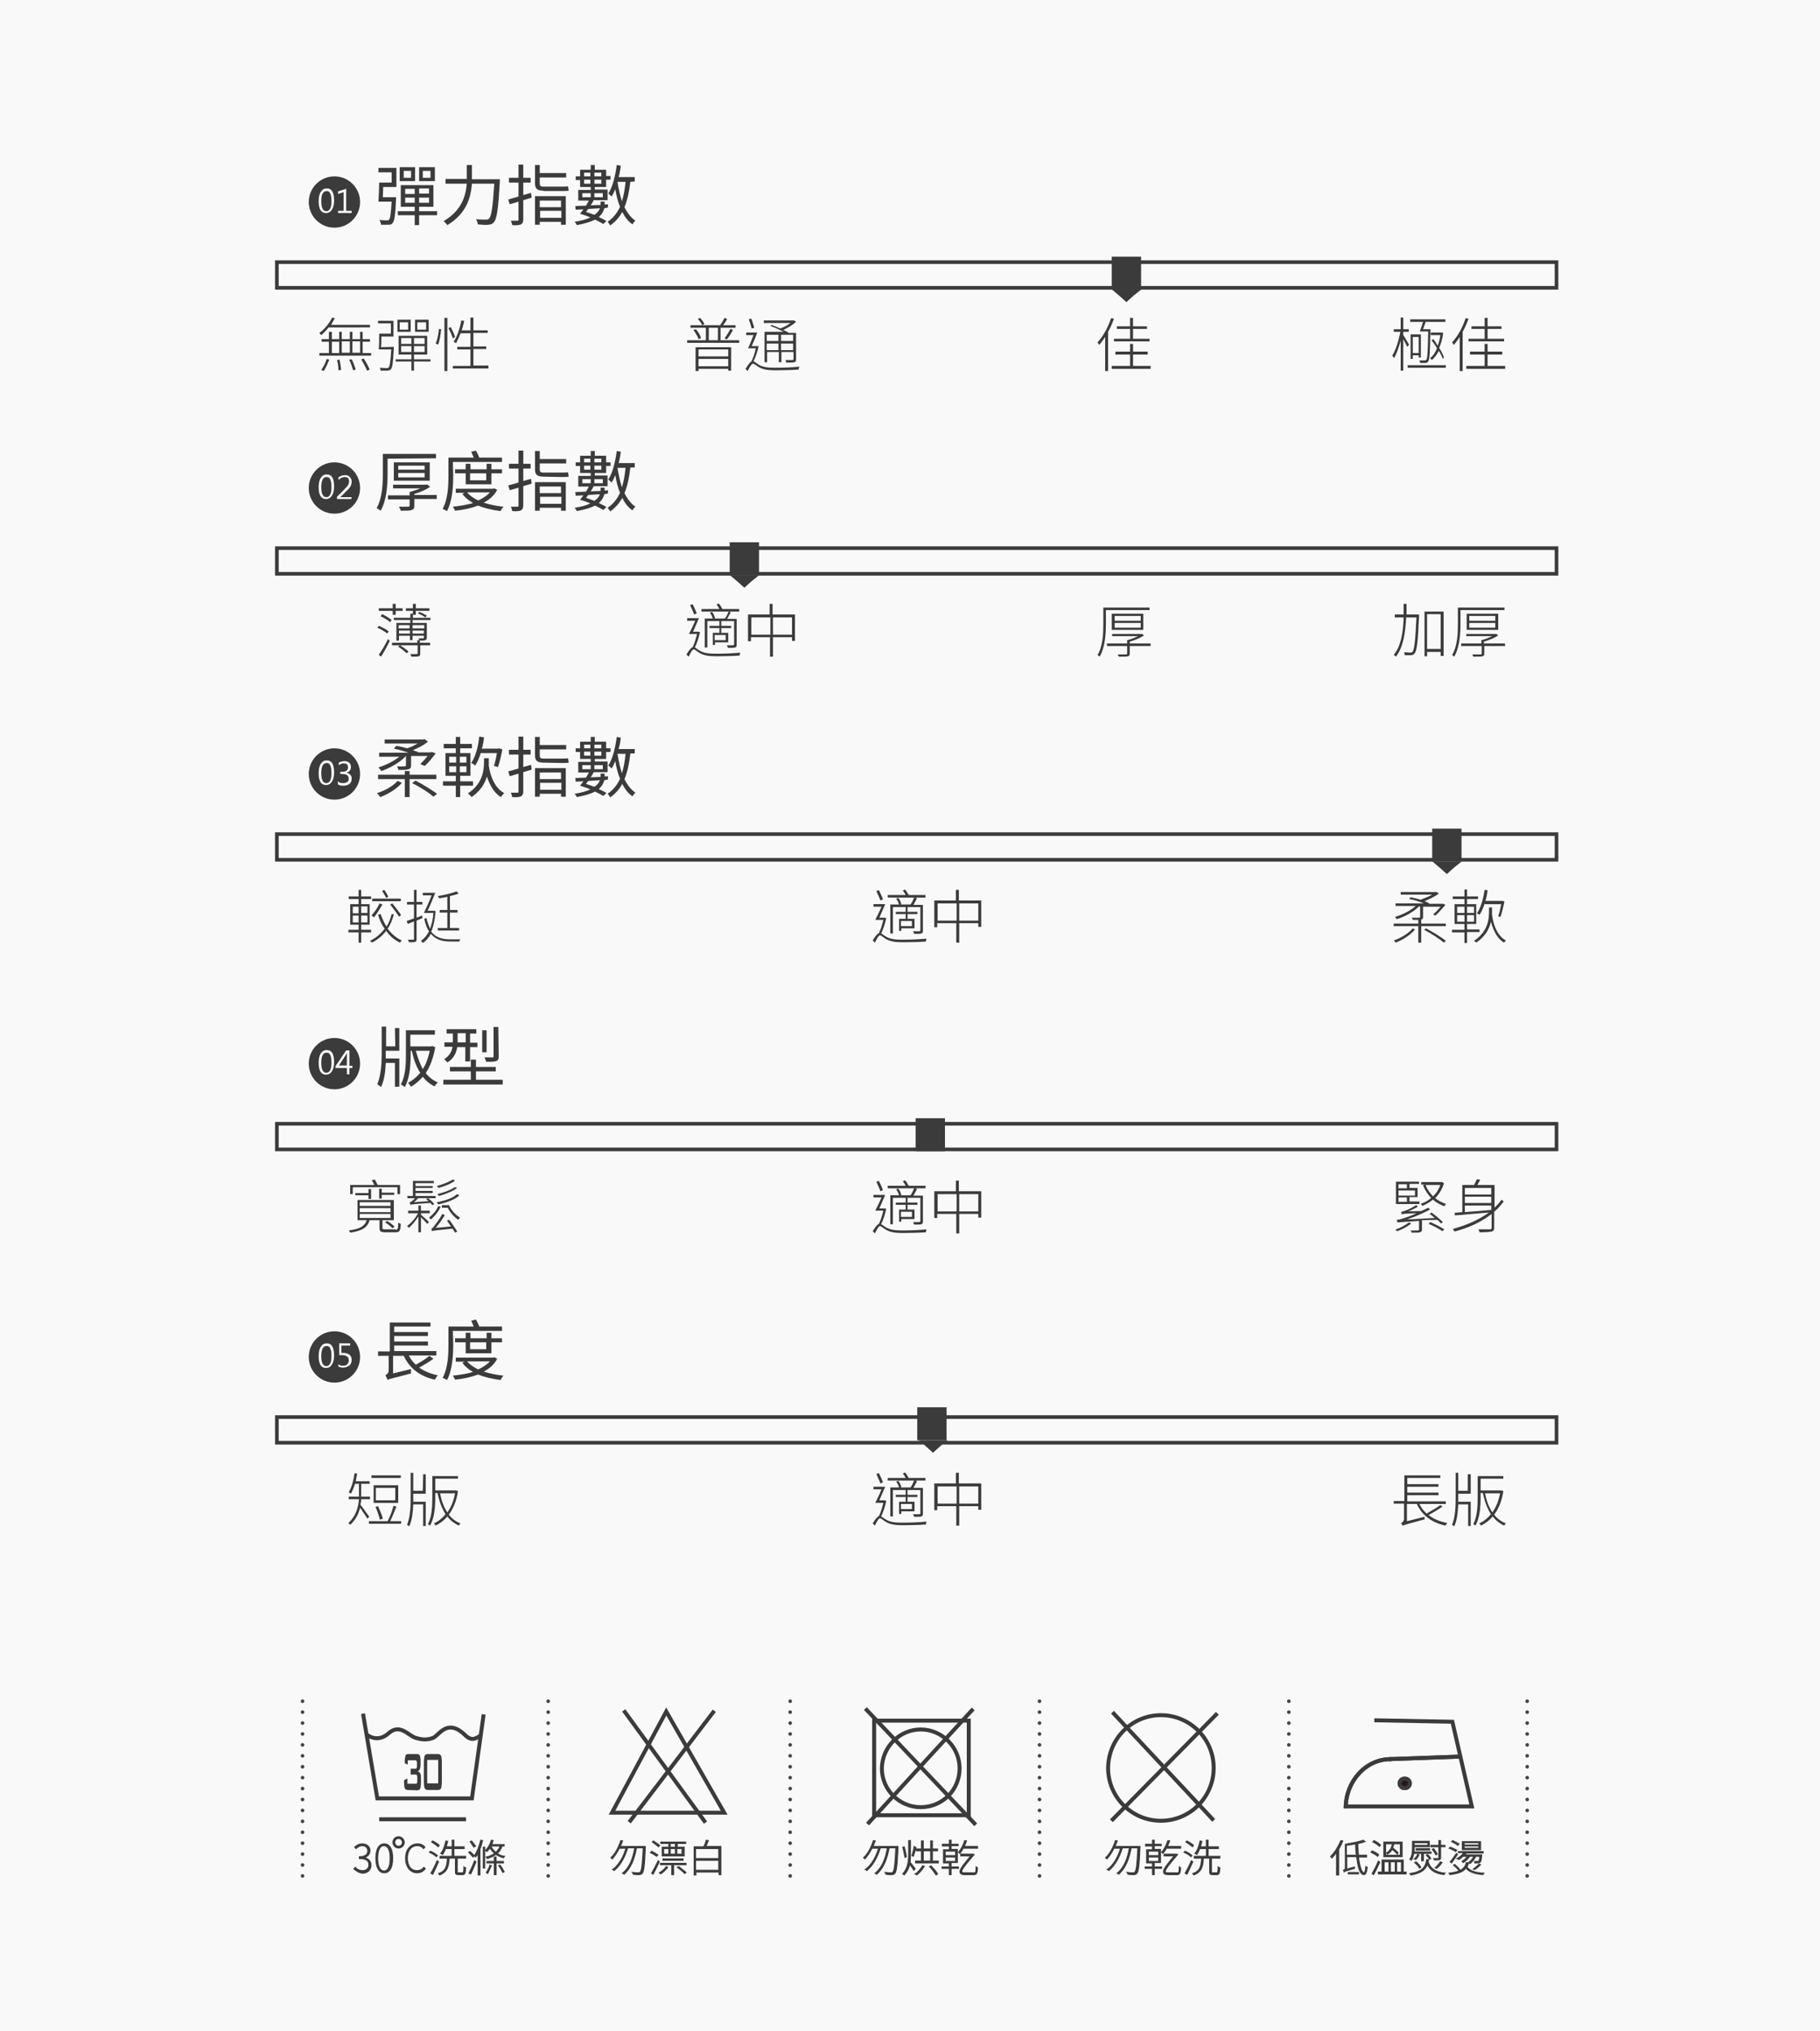 <?xml version="1.0" encoding="utf-8"?>
<!-- Generator: Adobe Illustrator 16.0.0, SVG Export Plug-In . SVG Version: 6.00 Build 0)  -->
<!DOCTYPE svg PUBLIC "-//W3C//DTD SVG 1.1//EN" "http://www.w3.org/Graphics/SVG/1.1/DTD/svg11.dtd">
<svg version="1.1" id="圖層_1" xmlns="http://www.w3.org/2000/svg" xmlns:xlink="http://www.w3.org/1999/xlink" x="0px" y="0px"
	 width="500px" height="558px" viewBox="0 0 500 558" enable-background="new 0 0 500 558" xml:space="preserve">
<rect x="-1" fill="#F9F9F9" width="503.659" height="560.07"/>
<ellipse fill="#3B3B3B" cx="91.875" cy="55.504" rx="7.051" ry="7.051"/>
<g>
	<path fill="#FFFFFF" d="M87.544,55.302c0-1.108,0.201-2.015,0.604-2.618c0.403-0.604,0.907-0.908,1.612-0.908
		c1.41,0,2.015,1.108,2.015,3.326c0,1.107-0.202,1.914-0.604,2.518c-0.403,0.604-0.907,0.906-1.611,0.906
		c-0.706,0-1.209-0.301-1.511-0.805C87.745,57.216,87.544,56.41,87.544,55.302z M88.248,55.302c0,1.813,0.504,2.72,1.411,2.72
		c0.905,0,1.409-0.905,1.409-2.72c0-1.913-0.402-2.819-1.31-2.819C88.752,52.482,88.248,53.389,88.248,55.302z"/>
	<path fill="#FFFFFF" d="M96.61,58.525h-3.727v-0.604h1.511v-5.137l-1.511,0.503v-0.705l2.216-0.706v6.044h1.511V58.525
		L96.61,58.525z"/>
</g>
<g>
	<path fill="#3B3B3B" d="M108.799,54.193c0,0,0,0.404,0,0.605c-0.202,4.23-0.403,5.842-0.907,6.446
		c-0.302,0.403-0.604,0.504-1.107,0.504c-0.402,0-1.31,0-2.114,0c0-0.403-0.201-0.906-0.402-1.31
		c0.906,0.101,1.712,0.101,2.015,0.101c0.302,0,0.503,0,0.604-0.202c0.302-0.302,0.503-1.611,0.705-4.936h-3.627
		c0.101-1.41,0.202-3.627,0.202-5.237h3.425v-2.821h-3.627v-1.209h4.936v5.239h-3.626c0,1.007-0.101,2.015-0.101,2.819
		L108.799,54.193L108.799,54.193z M120.08,59.129h-4.938v2.721h-1.208v-2.721h-4.634v-1.107h4.634v-1.207h-3.828v-5.943h8.964v5.943
		h-3.928v1.207h4.938V59.129L120.08,59.129z M114.036,49.762h-4.23v-3.828h4.23V49.762z M112.928,46.941h-2.016v1.914h2.016V46.941z
		 M111.317,53.288h2.619v-1.411h-2.619V53.288z M113.936,55.705v-1.41h-2.619v1.41H113.936z M119.476,49.762h-4.332v-3.828h4.332
		V49.762z M117.864,51.775h-2.72v1.412h2.72V51.775z M117.864,54.295h-2.72v1.41h2.72V54.295z M118.267,46.941h-2.115v1.914h2.115
		V46.941z"/>
	<path fill="#3B3B3B" d="M137.305,49.258c0,0,0,0.504,0,0.706c-0.403,7.455-0.805,10.175-1.611,11.081
		c-0.401,0.504-0.806,0.604-1.511,0.705c-0.604,0.102-1.813,0-2.921-0.102c0-0.402-0.201-1.008-0.504-1.41
		c1.209,0.101,2.418,0.101,2.82,0.101c0.401,0,0.604-0.101,0.807-0.302c0.604-0.604,1.007-3.223,1.41-9.568h-6.146
		c-0.303,3.727-1.411,8.159-6.75,11.383c-0.2-0.303-0.705-0.807-1.007-1.108c4.937-2.921,6.044-6.851,6.346-10.274h-5.842v-1.311
		h5.842c0-0.303,0-0.504,0-0.807V45.33h1.411v3.123c0,0.302,0,0.503,0,0.805H137.305L137.305,49.258z"/>
	<path fill="#3B3B3B" d="M146.07,54.295L143.753,55v5.238c0,0.806-0.202,1.107-0.604,1.41c-0.504,0.203-1.209,0.303-2.418,0.203
		c-0.101-0.303-0.201-0.908-0.402-1.209c0.807,0,1.611,0,1.813,0c0.303,0,0.303-0.102,0.303-0.303v-4.936
		c-0.906,0.302-1.713,0.504-2.418,0.705l-0.401-1.31c0.807-0.202,1.813-0.504,2.82-0.806v-3.827h-2.618v-1.312h2.618V45.23h1.312
		v3.625h2.015v1.312h-2.015v3.424c0.704-0.202,1.411-0.403,2.114-0.604L146.07,54.295z M149.291,52.381
		c-1.813,0-2.315-0.604-2.315-2.115V45.33h1.311v2.216h7.253v1.209h-7.253v1.611c0,0.706,0.201,0.907,1.008,0.907h4.733
		c0.604,0,1.612,0,2.017-0.102c0.101,0.403,0.101,0.907,0.201,1.209c-0.303,0.102-1.209,0.102-2.114,0.102h-4.837V52.38
		L149.291,52.381L149.291,52.381z M146.976,53.893h8.461v7.856h-1.309v-0.806h-5.844v0.806h-1.311L146.976,53.893L146.976,53.893z
		 M148.284,55.102v1.813h5.844v-1.813H148.284z M154.229,59.835v-1.914h-5.843v1.914H154.229z"/>
	<path fill="#3B3B3B" d="M166.014,57.216c-0.202,0.806-0.604,1.611-1.511,2.418c0.806,0.402,1.511,0.705,2.114,1.108l-0.905,0.806
		c-0.604-0.403-1.41-0.806-2.217-1.209c-1.208,0.604-2.819,1.108-5.036,1.513c-0.102-0.303-0.403-0.707-0.604-0.908
		c1.915-0.301,3.324-0.704,4.332-1.207c-0.907-0.403-1.914-0.705-2.82-1.008c0.303-0.402,0.604-0.806,0.906-1.209l-2.115,0.102
		l-0.102-1.007c0.806,0,1.813-0.102,2.922-0.102c0.302-0.503,0.604-1.007,0.806-1.409h-2.922v-2.922h3.426v-0.806h-2.921v-1.915
		h-1.21v-1.007h1.21v-1.813h2.921v-1.31h1.107v1.31h3.123v1.713h1.208v1.008h-1.208v2.015h-3.123v0.705h3.525V55h-3.828
		c-0.201,0.503-0.504,0.907-0.807,1.41c0.905,0,1.813-0.1,2.72-0.1v-0.203v-0.705h1.106v0.705v0.103l0.907-0.103v0.908
		L166.014,57.216z M159.97,54.193h2.316v-1.107h-2.316V54.193z M160.474,47.445v1.007h1.713v-1.007H160.474z M162.187,50.468V49.36
		h-1.713v1.108H162.187z M161.582,57.418c-0.202,0.302-0.403,0.604-0.604,0.805c0.705,0.202,1.511,0.504,2.316,0.807
		c0.906-0.604,1.31-1.209,1.511-1.813L161.582,57.418z M163.294,47.445v1.007h1.915v-1.007H163.294z M165.209,50.468V49.36h-1.915
		v1.108H165.209z M163.294,53.086v1.107h2.315v-1.107H163.294z M173.166,49.963c-0.304,2.721-0.808,5.037-1.612,6.95
		c0.806,1.612,1.813,2.921,3.021,3.728c-0.304,0.201-0.604,0.604-0.807,1.008c-1.208-0.807-2.115-2.016-2.82-3.426
		c-0.806,1.512-1.914,2.721-3.323,3.728c-0.102-0.302-0.504-0.806-0.705-1.007c1.511-1.008,2.618-2.418,3.425-4.129
		c-0.604-1.412-1.006-3.022-1.311-4.836c-0.303,0.705-0.604,1.41-1.008,2.015c-0.2-0.202-0.604-0.604-0.905-0.806
		c1.209-1.914,1.914-4.836,2.316-7.857l1.108,0.202c-0.104,1.007-0.303,2.114-0.604,3.123h4.434v1.209L173.166,49.963
		L173.166,49.963z M169.64,49.963c0.303,1.914,0.706,3.727,1.21,5.339c0.503-1.511,0.805-3.323,1.007-5.339H169.64z"/>
</g>
<g>
	<path fill="#3B3B3B" d="M90.263,89.954c-0.604,0.806-1.31,1.511-2.016,2.114c-0.102-0.101-0.402-0.402-0.503-0.604
		c1.409-1.007,2.72-2.619,3.524-4.23l0.706,0.201c-0.302,0.604-0.706,1.209-1.008,1.813h10.678v0.705L90.263,89.954L90.263,89.954z
		 M101.948,97.005v0.705H87.744v-0.705h2.618v-3.123h-2.015v-0.706h2.015v-2.014h0.808v2.014h2.015v-2.014h0.705v2.014h2.217v-2.014
		h0.705v2.014h2.115v-2.014h0.705v2.014h2.014v0.706h-2.014v3.123H101.948z M88.248,101.639c0.604-0.806,1.209-2.015,1.512-3.021
		l0.705,0.201c-0.403,1.008-1.009,2.317-1.512,3.123L88.248,101.639z M91.17,97.005h2.015v-3.123H91.17V97.005z M93.284,98.818
		c0.201,0.906,0.402,2.115,0.402,2.82l-0.705,0.102c0-0.705-0.101-1.914-0.402-2.821L93.284,98.818z M93.89,93.782v3.123h2.217
		v-3.123H93.89z M96.61,98.718c0.503,0.907,0.907,2.116,1.108,2.821l-0.705,0.201c-0.201-0.705-0.604-2.016-1.108-2.922
		L96.61,98.718z M96.812,93.782v3.123h2.115v-3.123H96.812z M99.934,98.518c0.604,0.905,1.311,2.215,1.612,3.021l-0.706,0.302
		c-0.304-0.806-1.008-2.116-1.612-3.123L99.934,98.518z"/>
	<path fill="#3B3B3B" d="M108.194,95.292c0,0,0,0.302,0,0.403c-0.201,3.929-0.401,5.339-0.806,5.742
		c-0.201,0.302-0.503,0.302-0.906,0.402c-0.402,0-1.107,0-1.914,0c0-0.201-0.101-0.504-0.201-0.806
		c0.807,0.101,1.611,0.101,1.913,0.101c0.304,0,0.403,0,0.504-0.201c0.302-0.303,0.504-1.611,0.705-4.937h-3.425
		c0.104-1.108,0.104-2.921,0.104-4.332h3.223v-2.82h-3.525V88.14h4.231v4.33h-3.324c0,1.008,0,2.016-0.101,2.922L108.194,95.292
		L108.194,95.292z M118.267,99.322h-4.532v2.519h-0.706v-2.519h-4.332v-0.604h4.332v-1.31h-3.523V92.27h7.855v5.139h-3.626v1.31
		h4.532V99.322z M112.827,91.163h-3.626v-3.324h3.626V91.163z M112.121,88.544h-2.316v2.015h2.316V88.544z M110.209,94.486h2.818
		v-1.611h-2.818V94.486z M113.029,96.703v-1.611h-2.818v1.611H113.029z M116.656,92.875h-2.921v1.611h2.921V92.875z M116.656,95.092
		h-2.921v1.611h2.921V95.092z M117.763,91.163h-3.728v-3.324h3.728V91.163z M117.058,88.544h-2.417v2.015h2.417V88.544z"/>
	<path fill="#3B3B3B" d="M119.677,94.386c0.504-1.007,0.806-2.819,0.907-4.028l0.604,0.101c-0.101,1.31-0.402,3.123-0.806,4.229
		L119.677,94.386z M122.095,87.335h0.806v14.606h-0.806V87.335z M124.41,92.977c-0.2-0.707-0.705-1.914-1.208-2.821l0.604-0.302
		c0.504,0.906,1.007,2.015,1.209,2.72L124.41,92.977z M134.183,100.531v0.705h-9.771v-0.705h4.835v-4.533h-3.626v-0.706h3.626
		v-3.728h-2.721c-0.402,1.008-0.805,1.914-1.208,2.721c-0.201-0.102-0.504-0.303-0.705-0.403c1.008-1.411,1.713-3.626,2.115-5.843
		l0.808,0.102c-0.201,0.906-0.403,1.813-0.706,2.619h2.417v-3.525h0.807v3.525h3.928v0.705h-3.928v3.727h3.524v0.705h-3.524v4.535
		h4.13L134.183,100.531L134.183,100.531z"/>
</g>
<g>
	<path fill="#3B3B3B" d="M203.082,93.479v0.705H188.78v-0.705h5.14v-3.424h-4.231V89.35h3.224c-0.2-0.504-0.705-1.209-1.208-1.713
		l0.604-0.302c0.504,0.504,1.008,1.208,1.209,1.712l-0.705,0.303h5.037c0.401-0.604,0.906-1.412,1.208-2.016l0.705,0.302
		c-0.303,0.604-0.705,1.208-1.107,1.712h3.425v0.705h-4.131v3.426H203.082L203.082,93.479z M191.198,90.458
		c0.604,0.705,1.208,1.712,1.41,2.417l-0.705,0.302c-0.201-0.704-0.806-1.712-1.409-2.518L191.198,90.458z M191.096,95.395h9.771
		v6.446h-0.807v-0.504h-8.159v0.604h-0.806V95.395z M191.903,95.998v1.914h8.159v-1.914H191.903z M200.062,100.631v-2.015h-8.159
		v2.015H200.062z M194.723,93.479h2.519v-3.424h-2.519V93.479z M199.054,92.977c0.504-0.707,1.209-1.813,1.61-2.619l0.706,0.302
		c-0.503,0.907-1.107,1.914-1.712,2.618L199.054,92.977z"/>
	<path fill="#3B3B3B" d="M208.423,95.092c-0.303,1.41-0.807,3.022-1.41,4.131c0.401,0.2,0.705,0.502,1.511,1.006
		c1.107,0.705,2.619,0.807,4.533,0.807c2.215,0,4.734-0.102,6.547-0.303c-0.102,0.201-0.202,0.604-0.202,0.807
		c-1.107,0.102-4.332,0.201-6.244,0.201c-2.115,0-3.525-0.201-4.734-0.906c-0.604-0.402-1.209-0.907-1.612-0.907
		c-0.302,0-0.906,0.907-1.41,2.015l-0.604-0.604c0.604-0.905,1.106-1.712,1.611-2.015c0.503-1.008,1.007-2.418,1.208-3.627H205.5
		c0.503-1.008,1.007-2.418,1.512-3.627h-2.016v-0.705h3.021c-0.402,1.209-1.006,2.619-1.511,3.729h1.409h0.102h0.406V95.092z
		 M206.509,90.256c-0.201-0.706-0.504-1.813-0.807-2.52l0.706-0.201c0.301,0.806,0.604,1.814,0.806,2.52L206.509,90.256z
		 M211.948,89.249c0.705,0.302,1.612,0.604,2.419,1.007c1.007-0.402,2.016-0.906,2.82-1.511h-7.354v-0.706h8.159h0.201l0.504,0.402
		c-0.905,0.807-2.217,1.611-3.523,2.217c0.604,0.302,1.105,0.504,1.511,0.806h2.016v7.253c0,0.504-0.102,0.705-0.505,0.807
		c-0.4,0.101-1.007,0.101-2.216,0.101c0-0.202-0.101-0.504-0.201-0.706c0.906,0,1.611,0,1.914,0c0.201,0,0.303-0.1,0.303-0.302
		v-1.914h-3.323v2.821h-0.705v-2.821h-3.225v2.821h-0.705v-8.361h5.237c-1.007-0.504-2.417-1.209-3.626-1.612L211.948,89.249z
		 M210.638,91.969v1.713h3.224v-1.713H210.638z M213.862,96.199v-1.813h-3.224v1.813H213.862z M217.891,91.969h-3.324v1.713h3.324
		V91.969z M217.891,96.199v-1.813h-3.324v1.813H217.891z"/>
</g>
<g>
	<path fill="#3B3B3B" d="M306.031,87.536c-0.4,1.209-1.006,2.519-1.608,3.627v10.778h-0.809v-9.368
		c-0.504,0.806-1.106,1.511-1.608,2.216c-0.104-0.201-0.305-0.503-0.507-0.706c1.513-1.61,2.924-4.129,3.729-6.647L306.031,87.536z
		 M316.105,100.531v0.806h-10.678v-0.806h5.038v-3.123h-4.03v-0.807h4.03v-2.115h0.806v2.115h4.029v0.807h-4.029v3.123H316.105z
		 M310.465,90.357h-3.627v-0.705h3.627v-2.317h0.806v2.317h3.827v0.705h-3.827v2.72h4.532v0.704h-9.771v-0.704h4.436L310.465,90.357
		L310.465,90.357z"/>
</g>
<g>
	<path fill="#3B3B3B" d="M386.616,95.292c-0.2-0.403-0.706-1.41-1.105-2.115v8.664h-0.706v-8.26
		c-0.503,1.914-1.209,3.728-1.813,4.835c-0.101-0.202-0.302-0.504-0.503-0.706c0.906-1.41,1.813-4.231,2.217-6.547h-1.813v-0.705
		h1.914v-3.224h0.706v3.224h1.51v0.705h-1.51v0.905c0.399,0.504,1.308,2.217,1.609,2.619L386.616,95.292z M397.195,100.329v0.706
		h-10.476v-0.706H397.195z M390.043,91.063c0.303-0.705,0.604-1.713,0.905-2.619h-3.525v-0.706h9.671v0.706h-5.44
		c-0.2,0.705-0.503,1.41-0.703,2.015h2.016v0.403c-0.103,6.044-0.201,7.856-0.605,8.461c-0.2,0.302-0.502,0.402-0.805,0.402
		c-0.302,0-0.906,0-1.41,0c0-0.201-0.101-0.502-0.202-0.705c0.604,0,1.209,0,1.41,0c0.202,0,0.403,0,0.505-0.2
		c0.302-0.403,0.401-2.317,0.502-7.757H390.043L390.043,91.063z M389.74,98.214V97.61h-1.61v1.008h-0.604v-6.749h2.821v6.346
		L389.74,98.214L389.74,98.214z M389.74,97.005v-4.433h-1.61v4.433H389.74z M396.389,98.617c-0.202-0.604-0.604-1.41-1.108-2.217
		c-0.503,1.008-1.208,1.914-1.913,2.519c-0.101-0.101-0.303-0.401-0.504-0.503c0.808-0.604,1.41-1.511,1.914-2.72
		c-0.402-0.808-1.008-1.513-1.511-2.218l0.503-0.302c0.403,0.505,0.806,1.108,1.209,1.813c0.302-0.807,0.604-1.813,0.705-2.922
		h-2.619v-0.704h2.82h0.202l0.4,0.101c-0.2,1.612-0.604,2.921-1.106,4.131c0.604,0.906,1.106,1.914,1.311,2.618L396.389,98.617z"/>
	<path fill="#3B3B3B" d="M403.441,87.536c-0.403,1.209-1.007,2.519-1.612,3.627v10.778h-0.805v-9.368
		c-0.505,0.806-1.109,1.511-1.612,2.216c-0.102-0.201-0.303-0.503-0.503-0.706c1.513-1.61,2.92-4.129,3.728-6.647L403.441,87.536z
		 M413.513,100.531v0.806h-10.677v-0.806h5.035v-3.123h-4.028v-0.807h4.028v-2.115h0.807v2.115h4.027v0.807h-4.027v3.123H413.513z
		 M407.871,90.357h-3.627v-0.705h3.627v-2.317h0.807v2.317h3.829v0.705h-3.829v2.72h4.533v0.704h-9.771v-0.704h4.434v-2.72H407.871z
		"/>
</g>
<rect x="76.06" y="72.023" fill="none" stroke="#3B3B3B" stroke-miterlimit="10" width="351.555" height="7.051"/>
<g>
	<rect x="305.426" y="70.514" fill="#3B3B3B" width="8.059" height="9.065"/>
	<polygon fill="#3B3B3B" points="309.455,79.579 313.485,79.579 311.469,81.189 309.455,83.003 307.541,81.291 305.527,79.579 	"/>
</g>
<circle fill="#3B3B3B" cx="91.875" cy="134.075" r="7.051"/>
<g>
	<path fill="#FFFFFF" d="M87.544,133.873c0-1.107,0.201-2.016,0.604-2.619c0.403-0.604,0.907-0.906,1.612-0.906
		c1.41,0,2.015,1.108,2.015,3.324c0,1.108-0.202,1.914-0.604,2.52c-0.402,0.604-0.907,0.906-1.611,0.906
		c-0.706,0-1.209-0.303-1.511-0.807C87.745,135.788,87.544,134.98,87.544,133.873z M88.248,133.873c0,1.813,0.504,2.72,1.411,2.72
		c0.905,0,1.409-0.905,1.409-2.72c0-1.914-0.402-2.82-1.31-2.82C88.752,131.053,88.248,131.959,88.248,133.873z"/>
	<path fill="#FFFFFF" d="M96.509,137.098h-3.93v-0.604l1.914-1.914c0.604-0.604,1.009-1.108,1.209-1.411
		c0.102-0.302,0.201-0.604,0.201-0.906c0-0.402-0.101-0.705-0.302-0.906c-0.201-0.203-0.504-0.303-0.906-0.303
		c-0.604,0-1.106,0.303-1.712,0.805v-0.705c0.504-0.401,1.108-0.604,1.813-0.604c0.604,0,1.007,0.202,1.31,0.504
		c0.302,0.303,0.503,0.705,0.503,1.309c0,0.404-0.101,0.807-0.302,1.209c-0.201,0.404-0.604,0.906-1.309,1.512l-1.513,1.511l0,0
		h3.122L96.509,137.098L96.509,137.098z"/>
</g>
<g>
	<path fill="#3B3B3B" d="M106.482,126.016v4.03c0,3.022-0.202,7.354-1.914,10.274c-0.302-0.201-0.806-0.604-1.107-0.704
		c1.611-2.821,1.713-6.75,1.713-9.671v-5.238h14.604v1.208L106.482,126.016L106.482,126.016z M119.98,137.098h-6.145v1.813
		c0,0.706-0.202,1.008-0.705,1.209c-0.604,0.201-1.512,0.201-3.022,0.201c-0.101-0.301-0.303-0.805-0.503-1.107
		c1.108,0,2.216,0,2.52,0c0.302,0,0.401-0.1,0.401-0.302V137.2h-5.941v-1.108h5.941v-0.906c1.008-0.303,2.017-0.604,2.921-1.008
		h-7.454v-1.008h9.065l0.303-0.1l0.808,0.705c-1.21,0.806-2.821,1.511-4.332,1.914v0.302h6.145L119.98,137.098L119.98,137.098z
		 M108.194,132.061v-5.037h9.872v5.037H108.194z M109.403,129.038h7.253v-1.106h-7.253V129.038z M109.403,131.152h7.253v-1.207
		h-7.253V131.152z"/>
	<path fill="#3B3B3B" d="M124.513,130.549c0,2.922-0.202,7.053-1.712,9.872c-0.304-0.2-0.907-0.503-1.209-0.604
		c1.511-2.719,1.61-6.547,1.61-9.268v-4.835h6.949c-0.2-0.504-0.503-1.108-0.705-1.61l1.311-0.303
		c0.303,0.604,0.706,1.309,0.906,1.913h6.246v1.209H124.41L124.513,130.549L124.513,130.549z M136.6,134.579
		c-0.806,1.511-2.115,2.72-3.727,3.526c1.61,0.502,3.425,0.905,5.438,1.106c-0.303,0.304-0.604,0.806-0.806,1.209
		c-2.317-0.302-4.434-0.805-6.146-1.511c-1.914,0.706-4.129,1.209-6.346,1.411c-0.102-0.302-0.403-0.806-0.604-1.108
		c1.915-0.201,3.827-0.503,5.541-1.007c-1.209-0.705-2.217-1.511-2.922-2.519l0.604-0.303h-2.417v-1.107h10.272l0.305-0.102
		L136.6,134.579z M127.938,133.068v-3.022h-2.921v-1.108h2.921v-1.511h1.31v1.511h4.434v-1.511h1.311v1.511h2.921v1.108h-2.921
		v3.022H127.938z M128.341,135.284c0.706,0.907,1.813,1.61,3.021,2.216c1.312-0.605,2.418-1.311,3.226-2.216H128.341z
		 M129.146,130.045v1.914h4.433v-1.914H129.146z"/>
	<path fill="#3B3B3B" d="M146.07,132.866l-2.315,0.704v5.24c0,0.806-0.202,1.107-0.604,1.409c-0.504,0.201-1.209,0.302-2.418,0.201
		c-0.101-0.302-0.201-0.905-0.402-1.209c0.807,0,1.611,0,1.813,0c0.303,0,0.303-0.101,0.303-0.302v-4.936
		c-0.906,0.301-1.713,0.502-2.418,0.704l-0.401-1.309c0.807-0.202,1.813-0.504,2.82-0.808v-3.826h-2.618v-1.311h2.618v-3.625h1.312
		v3.625h2.015v1.311h-2.015v3.425c0.704-0.202,1.411-0.403,2.114-0.605L146.07,132.866z M149.291,130.952
		c-1.813,0-2.315-0.604-2.315-2.115V123.9h1.311v2.217h7.253v1.209h-7.253v1.611c0,0.705,0.201,0.905,1.008,0.905h4.733
		c0.604,0,1.612,0,2.017-0.101c0.101,0.402,0.101,0.906,0.201,1.208c-0.303,0.102-1.209,0.102-2.114,0.102L149.291,130.952
		L149.291,130.952z M146.976,132.463h8.461v7.857h-1.309v-0.807h-5.844v0.807h-1.311L146.976,132.463L146.976,132.463z
		 M148.284,133.672v1.813h5.844v-1.813H148.284z M154.229,138.407v-1.914h-5.843v1.914H154.229z"/>
	<path fill="#3B3B3B" d="M166.014,135.788c-0.202,0.805-0.604,1.61-1.511,2.417c0.806,0.402,1.511,0.705,2.114,1.107l-0.905,0.806
		c-0.604-0.403-1.41-0.806-2.217-1.209c-1.208,0.604-2.819,1.108-5.036,1.511c-0.102-0.302-0.403-0.705-0.604-0.906
		c1.915-0.303,3.324-0.705,4.332-1.209c-0.907-0.402-1.914-0.705-2.82-1.007c0.303-0.403,0.604-0.806,0.906-1.208l-2.115,0.102
		l-0.102-1.008c0.806,0,1.813-0.101,2.922-0.101c0.302-0.503,0.604-1.007,0.806-1.41h-2.922v-2.921h3.426v-0.807h-2.921v-1.913
		h-1.21v-1.007h1.21v-1.814h2.921v-1.309h1.107v1.309h3.123v1.814h1.208v1.007h-1.208v1.913h-3.123v0.705h3.525v2.922h-3.828
		c-0.201,0.504-0.504,0.906-0.807,1.41c0.905,0,1.813-0.1,2.72-0.1v-0.202v-0.704h1.106v0.704v0.102l0.907-0.102v0.907
		L166.014,135.788z M159.97,132.766h2.316v-1.107h-2.316V132.766z M160.474,126.016v1.008h1.713v-1.008H160.474z M162.187,129.038
		v-1.106h-1.713v1.106H162.187z M161.582,135.988c-0.202,0.302-0.403,0.604-0.604,0.807c0.705,0.201,1.511,0.503,2.316,0.807
		c0.906-0.605,1.31-1.209,1.511-1.813L161.582,135.988z M163.294,126.016v1.008h1.915v-1.008H163.294z M165.209,129.038v-1.106
		h-1.915v1.106H165.209z M163.294,131.657v1.108h2.315v-1.108H163.294z M173.166,128.535c-0.304,2.719-0.808,5.036-1.612,6.951
		c0.806,1.611,1.813,2.921,3.021,3.727c-0.304,0.202-0.604,0.604-0.807,1.008c-1.208-0.806-2.115-2.015-2.82-3.425
		c-0.806,1.511-1.914,2.72-3.323,3.728c-0.102-0.303-0.504-0.807-0.705-1.008c1.511-1.007,2.618-2.418,3.425-4.13
		c-0.604-1.409-1.006-3.021-1.311-4.835c-0.303,0.705-0.604,1.411-1.008,2.016c-0.2-0.201-0.604-0.604-0.905-0.807
		c1.209-1.914,1.914-4.835,2.316-7.857l1.108,0.203c-0.104,1.006-0.303,2.114-0.604,3.123h4.434v1.209h-1.209V128.535
		L173.166,128.535z M169.64,128.535c0.303,1.914,0.706,3.727,1.21,5.338c0.503-1.511,0.805-3.324,1.007-5.338H169.64z"/>
</g>
<g>
	<path fill="#3B3B3B" d="M106.381,174.066c-0.604-0.504-1.712-1.209-2.721-1.612l0.402-0.504c1.008,0.403,2.116,1.007,2.721,1.511
		L106.381,174.066z M107.892,167.82h-3.828v-0.705h3.828v-1.209h0.806v1.209h1.914v0.705h-1.914v1.106h-0.806V167.82z
		 M104.064,179.908c0.706-1.008,1.813-2.82,2.52-4.331l0.504,0.503c-0.705,1.41-1.611,3.122-2.417,4.331L104.064,179.908z
		 M104.971,168.727c0.906,0.403,2.014,1.108,2.619,1.611l-0.403,0.604c-0.504-0.502-1.713-1.207-2.62-1.611L104.971,168.727z
		 M118.267,177.289h-2.82v2.216c0,0.504-0.1,0.706-0.402,0.807c-0.401,0.101-1.007,0.101-2.016,0.101c0-0.201-0.2-0.403-0.302-0.705
		c0.906,0,1.612,0,1.712,0c0.202,0,0.304-0.102,0.304-0.202v-2.216h-4.836c0.808,0.504,1.813,1.208,2.317,1.712l-0.504,0.503
		c-0.503-0.503-1.41-1.311-2.317-1.813l0.403-0.403h-2.115v-0.706h6.951v-0.705h0.705v0.705h2.821v0.706H118.267L118.267,177.289z
		 M113.332,170.338v0.807h3.928v4.029c0,0.403-0.102,0.503-0.403,0.705c-0.302,0.102-0.806,0.102-1.61,0.102
		c0-0.201-0.201-0.402-0.304-0.604c0.705,0,1.208,0,1.311,0c0.201,0,0.201-0.101,0.201-0.201v-0.504h-3.123v1.209h-0.705v-1.209
		h-3.021v1.31h-0.706v-4.834h3.828v-0.807h-4.533v-0.604h4.533v-1.108h0.706v1.108h4.834v0.604h-4.934L113.332,170.338
		L113.332,170.338z M109.504,171.749v0.906h3.021v-0.906H109.504z M112.627,174.066v-0.807h-3.022v0.807H112.627z M113.432,167.82
		h-1.914v-0.705h1.914v-1.209h0.805v1.209h3.729v0.705h-3.729v1.106h-0.805V167.82z M113.332,171.749v0.906h3.223v-0.906H113.332z
		 M116.453,174.066v-0.807h-3.123v0.807H116.453z M115.144,168.122c0.706,0.202,1.613,0.705,2.116,1.008l-0.403,0.503
		c-0.504-0.402-1.31-0.806-2.015-1.107L115.144,168.122z"/>
</g>
<g>
	<path fill="#3B3B3B" d="M192.305,173.663c-0.301,1.41-0.807,3.022-1.41,4.231c0.403,0.2,0.705,0.502,1.41,0.905
		c1.209,0.705,2.619,0.806,4.533,0.806c2.217,0,4.733-0.101,6.548-0.302c-0.102,0.202-0.201,0.605-0.201,0.807
		c-1.107,0.101-4.332,0.201-6.246,0.201c-2.115,0-3.524-0.201-4.733-0.905c-0.704-0.403-1.31-1.008-1.61-1.008
		c-0.404,0-0.907,1.008-1.411,2.015l-0.604-0.604c0.604-1.007,1.208-1.813,1.713-2.014c0.502-1.007,0.906-2.418,1.207-3.626h-2.216
		c0.504-1.007,1.209-2.417,1.712-3.626h-2.217v-0.705h3.226c-0.505,1.208-1.108,2.619-1.612,3.727h1.411h0.101L192.305,173.663z
		 M190.694,168.827c-0.2-0.705-0.806-1.813-1.106-2.619l0.705-0.201c0.402,0.806,0.907,1.914,1.107,2.519L190.694,168.827z
		 M192.709,168.021v-0.705h4.935c-0.201-0.403-0.503-0.906-0.806-1.209l0.604-0.303c0.403,0.403,0.807,1.108,1.008,1.512h4.633
		v0.705h-2.819l0.503,0.2c-0.302,0.604-0.705,1.21-1.007,1.813h2.62v7.052c0,0.503-0.103,0.705-0.403,0.806
		c-0.403,0.102-1.008,0.102-2.015,0.102c0-0.201-0.202-0.504-0.303-0.705c0.807,0,1.512,0,1.712,0c0.201,0,0.304-0.102,0.304-0.303
		v-6.346h-3.526v1.311h2.721v0.604h-2.721v1.311h1.914v2.619h-3.626v0.705h-0.604v-3.324h1.813v-1.311h-2.72v-0.604h2.72v-1.311
		h-3.324v7.254h-0.704v-7.959h5.539c0.403-0.502,0.808-1.41,1.009-1.914H192.709L192.709,168.021z M195.83,170.036
		c-0.102-0.504-0.402-1.209-0.808-1.712l0.604-0.202c0.401,0.504,0.706,1.209,0.806,1.713L195.83,170.036z M199.357,174.469h-3.021
		v1.41h3.021V174.469z"/>
	<path fill="#3B3B3B" d="M218.395,168.827v7.253h-0.806v-1.008h-5.238v5.339h-0.806v-5.339h-5.238v1.107H205.5v-7.354h5.942v-2.921
		h0.808v2.921L218.395,168.827L218.395,168.827z M211.646,174.368v-4.735h-5.237v4.735H211.646z M217.589,174.368v-4.735h-5.238
		v4.735H217.589z"/>
</g>
<g>
	<path fill="#3B3B3B" d="M303.817,167.619v3.828c0,2.619-0.202,6.346-1.713,8.965c-0.1-0.102-0.402-0.403-0.604-0.403
		c1.511-2.519,1.609-6.044,1.609-8.562v-4.533h12.692v0.705H303.817L303.817,167.619z M316.105,177.49h-5.74v2.015
		c0,0.504-0.103,0.706-0.504,0.807c-0.403,0.101-1.21,0.101-2.519,0.101c0-0.201-0.201-0.403-0.305-0.604c1.108,0,2.017,0,2.316,0
		c0.303,0,0.303-0.101,0.303-0.303v-2.015h-5.54v-0.705h5.54v-0.907c1.008-0.202,2.115-0.705,3.022-1.107h-7.152v-0.604h8.159h0.102
		l0.504,0.401c-1.009,0.707-2.52,1.311-3.929,1.713v0.504h5.74L316.105,177.49L316.105,177.49z M305.427,173.059v-4.433h8.664v4.433
		H305.427z M306.234,170.541h7.152v-1.311h-7.152V170.541z M306.234,172.454h7.152v-1.31h-7.152V172.454z"/>
</g>
<g>
	<path fill="#3B3B3B" d="M389.841,169.331c-0.304,7.151-0.604,9.469-1.208,10.174c-0.305,0.403-0.604,0.504-1.008,0.504
		c-0.402,0-1.108,0-1.715,0c0-0.302-0.1-0.604-0.198-0.806c0.704,0,1.407,0.102,1.711,0.102c0.303,0,0.402,0,0.604-0.201
		c0.503-0.504,0.808-2.922,1.108-9.47h-2.82c-0.202,4.029-0.806,8.261-2.821,10.778c-0.101-0.101-0.4-0.403-0.604-0.503
		c2.016-2.317,2.62-6.347,2.72-10.275h-2.418v-0.806h2.418c0-1.007,0-2.016,0-2.921h0.807c0,0.905,0,1.914,0,2.921h3.426
		L389.841,169.331L389.841,169.331z M396.59,168.021v12.188h-0.808v-1.108h-3.727v1.21h-0.706v-12.29H396.59z M395.782,178.296
		v-9.569h-3.727v9.569H395.782z"/>
	<path fill="#3B3B3B" d="M401.224,167.619v3.828c0,2.619-0.2,6.346-1.711,8.965c-0.104-0.102-0.404-0.403-0.604-0.403
		c1.511-2.519,1.61-6.044,1.61-8.562v-4.533h12.794v0.705H401.224L401.224,167.619z M413.513,177.49h-5.741v2.015
		c0,0.504-0.101,0.706-0.504,0.807c-0.403,0.1-1.209,0.101-2.52,0.101c0-0.201-0.2-0.403-0.303-0.604c1.109,0,2.018,0,2.317,0
		c0.303,0,0.303-0.101,0.303-0.303v-2.015h-5.643v-0.705h5.541v-0.907c1.008-0.202,2.113-0.705,3.021-1.107h-7.15v-0.604h8.158
		h0.103l0.503,0.401c-1.007,0.707-2.52,1.311-3.928,1.713v0.504h5.74L413.513,177.49L413.513,177.49z M402.936,173.059v-4.433h8.663
		v4.433H402.936z M403.642,170.541h7.152v-1.311h-7.152V170.541z M403.642,172.454h7.152v-1.31h-7.152V172.454z"/>
</g>
<rect x="76.06" y="150.595" fill="none" stroke="#3B3B3B" stroke-miterlimit="10" width="351.555" height="7.052"/>
<g>
	<rect x="200.465" y="148.982" fill="#3B3B3B" width="8.059" height="9.066"/>
	<polygon fill="#3B3B3B" points="204.493,158.049 208.524,158.049 206.509,159.661 204.493,161.475 202.579,159.762 
		200.566,158.049 	"/>
</g>
<circle fill="#3B3B3B" cx="91.875" cy="212.646" r="7.051"/>
<g>
	<path fill="#FFFFFF" d="M87.544,212.445c0-1.108,0.201-2.016,0.604-2.619c0.403-0.605,0.907-0.906,1.612-0.906
		c1.41,0,2.015,1.108,2.015,3.323c0,1.107-0.202,1.915-0.604,2.519c-0.403,0.604-0.907,0.906-1.611,0.906
		c-0.706,0-1.209-0.302-1.511-0.806C87.745,214.358,87.544,213.553,87.544,212.445z M88.248,212.445
		c0,1.813,0.504,2.719,1.411,2.719c0.905,0,1.409-0.906,1.409-2.719c0-1.914-0.402-2.821-1.31-2.821
		C88.752,209.624,88.248,210.531,88.248,212.445z"/>
	<path fill="#FFFFFF" d="M92.781,214.661c0.402,0.403,0.906,0.503,1.513,0.503c0.401,0,0.805-0.1,1.106-0.302
		c0.303-0.201,0.403-0.503,0.403-0.906c0-0.907-0.604-1.311-1.813-1.311h-0.503v-0.604h0.503c1.107,0,1.611-0.403,1.611-1.209
		s-0.403-1.108-1.208-1.108c-0.504,0-0.906,0.201-1.31,0.503v-0.704c0.402-0.201,0.905-0.403,1.512-0.403
		c0.503,0,0.907,0.101,1.309,0.403c0.304,0.302,0.503,0.704,0.503,1.107c0,0.907-0.401,1.411-1.31,1.712l0,0
		c0.504,0,0.806,0.201,1.109,0.503c0.302,0.303,0.4,0.604,0.4,1.108c0,0.604-0.202,1.107-0.604,1.41
		c-0.403,0.302-1.007,0.504-1.611,0.504c-0.604,0-1.107-0.102-1.511-0.302L92.781,214.661L92.781,214.661z"/>
</g>
<g>
	<path fill="#3B3B3B" d="M110.409,215.064c-1.311,1.61-3.729,3.122-5.942,3.928c-0.201-0.302-0.604-0.807-0.906-1.108
		c2.115-0.604,4.433-1.914,5.642-3.324L110.409,215.064z M112.526,214.056v4.937h-1.31v-4.937h-7.354v-1.209h7.354v-1.007h1.31
		v1.007h7.354v1.209H112.526z M111.418,207.812c-1.612,1.713-4.332,3.224-6.648,4.029c-0.202-0.302-0.604-0.806-0.806-1.007
		c2.015-0.604,4.229-1.712,5.741-2.921h-5.539v-1.108h8.059c-1.209-0.402-2.72-0.906-4.03-1.107l0.705-0.807
		c0.907,0.202,2.016,0.403,2.922,0.705c1.008-0.302,2.017-0.806,2.922-1.31h-9.065v-1.108h10.677l0.304-0.101l0.905,0.705
		c-1.106,0.907-2.619,1.713-4.129,2.316c0.503,0.201,1.007,0.402,1.41,0.503l-0.101,0.103h3.626l0.303-0.103l1.007,0.404
		c-1.007,1.31-2.015,2.619-3.021,3.424l-1.208-0.503c0.604-0.604,1.409-1.411,2.016-2.216h-4.534v2.519
		c0,0.706-0.201,1.009-0.704,1.108c-0.504,0.202-1.411,0.202-2.72,0.202c-0.103-0.302-0.303-0.705-0.403-1.007
		c1.007,0.101,1.914,0,2.115,0c0.302,0,0.302-0.102,0.302-0.302v-2.52h-0.101v0.1h-0.004V207.812z M114.137,214.459
		c2.014,1.007,4.533,2.619,5.942,3.626l-1.009,0.805c-1.208-1.106-3.726-2.719-5.842-3.727L114.137,214.459z"/>
	<path fill="#3B3B3B" d="M126.427,215.87v3.123h-1.208v-3.123h-3.526v-1.209h3.526v-1.511h-2.821v-6.245h2.821v-1.312h-3.324v-1.208
		h3.324v-1.914h1.208v1.914h3.224v1.208h-3.224v1.31h2.819v6.246h-2.819v1.511h3.525v1.209H126.427L126.427,215.87z
		 M123.405,209.523h1.914v-1.612h-1.914V209.523z M123.405,212.143h1.914v-1.611h-1.914V212.143z M128.139,207.912h-1.813v1.612
		h1.813V207.912z M128.139,210.531h-1.813v1.611h1.813V210.531z M138.514,217.884c-0.303,0.303-0.705,0.807-0.907,1.108
		c-1.813-1.108-3.021-3.123-3.828-5.642c-0.604,1.914-1.713,3.929-4.229,5.642c-0.202-0.302-0.705-0.807-1.007-1.008
		c4.13-2.72,4.433-6.446,4.433-8.864v-0.806h1.31v0.806c0,0.403,0,0.907,0,1.309C134.786,213.754,136.198,216.675,138.514,217.884z
		 M132.067,206.904c-0.401,1.31-0.905,2.519-1.511,3.425c-0.201-0.201-0.806-0.604-1.108-0.705c1.209-1.712,1.914-4.432,2.217-7.253
		l1.311,0.202c-0.102,1.107-0.302,2.116-0.604,3.123h4.532l0.202-0.102l0.906,0.303c-0.302,1.712-0.806,3.626-1.208,4.835
		l-1.108-0.303c0.303-0.905,0.604-2.216,0.807-3.525H132.067L132.067,206.904z"/>
	<path fill="#3B3B3B" d="M146.07,211.438l-2.315,0.704v5.238c0,0.806-0.202,1.108-0.604,1.41c-0.504,0.202-1.209,0.302-2.418,0.202
		c-0.101-0.302-0.201-0.906-0.402-1.208c0.807,0,1.611,0,1.813,0c0.303,0,0.303-0.102,0.303-0.303v-4.937
		c-0.906,0.302-1.713,0.504-2.418,0.706l-0.401-1.311c0.807-0.201,1.813-0.504,2.82-0.806v-3.828h-2.618v-1.31h2.618v-3.626h1.312
		v3.626h2.015v1.31h-2.015v3.426c0.704-0.201,1.411-0.403,2.114-0.604L146.07,211.438z M149.291,209.523
		c-1.813,0-2.315-0.604-2.315-2.115v-4.937h1.311v2.217h7.253v1.208h-7.253v1.611c0,0.705,0.201,0.906,1.008,0.906h4.733
		c0.604,0,1.612,0,2.017-0.101c0.101,0.402,0.101,0.905,0.201,1.209c-0.303,0.101-1.209,0.101-2.114,0.101L149.291,209.523
		L149.291,209.523z M146.976,211.034h8.461v7.856h-1.309v-0.805h-5.844v0.805h-1.311L146.976,211.034L146.976,211.034z
		 M148.284,212.243v1.813h5.844v-1.813H148.284z M154.229,216.978v-1.913h-5.843v1.913H154.229z"/>
	<path fill="#3B3B3B" d="M166.014,214.358c-0.202,0.806-0.604,1.611-1.511,2.417c0.806,0.402,1.511,0.704,2.114,1.107l-0.905,0.807
		c-0.604-0.403-1.41-0.807-2.217-1.21c-1.208,0.605-2.819,1.108-5.036,1.512c-0.102-0.303-0.403-0.706-0.604-0.906
		c1.915-0.302,3.324-0.706,4.332-1.209c-0.907-0.403-1.914-0.705-2.82-1.007c0.303-0.403,0.604-0.807,0.906-1.209l-2.115,0.101
		l-0.102-1.008c0.806,0,1.813-0.101,2.922-0.101c0.302-0.505,0.604-1.008,0.806-1.411h-2.922v-2.92h3.426v-0.808h-2.921V206.6h-1.21
		v-1.007h1.21v-1.813h2.921v-1.311h1.107v1.311h3.123v1.813h1.208v1.007h-1.208v1.914h-3.123v0.706h3.525v2.921h-3.828
		c-0.201,0.503-0.504,0.906-0.807,1.411c0.905,0,1.813-0.102,2.72-0.102v-0.201v-0.706h1.106v0.706v0.1l0.907-0.1v0.906
		L166.014,214.358z M159.97,211.336h2.316v-1.108h-2.316V211.336z M160.474,204.587v1.007h1.713v-1.007H160.474z M162.187,207.609
		v-1.108h-1.713v1.108H162.187z M161.582,214.56c-0.202,0.303-0.403,0.604-0.604,0.807c0.705,0.202,1.511,0.504,2.316,0.806
		c0.906-0.604,1.31-1.209,1.511-1.813L161.582,214.56z M163.294,204.587v1.007h1.915v-1.007H163.294z M165.209,207.609v-1.108
		h-1.915v1.108H165.209z M163.294,210.229v1.107h2.315v-1.107H163.294z M173.166,207.106c-0.304,2.72-0.808,5.036-1.612,6.949
		c0.806,1.612,1.813,2.921,3.021,3.729c-0.304,0.201-0.604,0.604-0.807,1.007c-1.208-0.806-2.115-2.015-2.82-3.425
		c-0.806,1.511-1.914,2.72-3.323,3.727c-0.102-0.302-0.504-0.806-0.705-1.007c1.511-1.008,2.618-2.418,3.425-4.13
		c-0.604-1.411-1.006-3.021-1.311-4.835c-0.303,0.705-0.604,1.41-1.008,2.015c-0.2-0.201-0.604-0.604-0.905-0.806
		c1.209-1.914,1.914-4.834,2.316-7.857l1.108,0.201c-0.104,1.008-0.303,2.116-0.604,3.123h4.434v1.209h-1.209V207.106
		L173.166,207.106z M169.64,207.106c0.303,1.913,0.706,3.727,1.21,5.339c0.503-1.512,0.805-3.324,1.007-5.339H169.64z"/>
</g>
<g>
	<path fill="#3B3B3B" d="M99.229,256.163v2.821h-0.705v-2.821h-2.82v-0.705h2.82v-1.411h-2.315v-5.641h2.315v-1.41h-2.72v-0.706
		h2.72v-1.813h0.705v1.813h2.721v0.706h-2.721v1.41h2.317v5.641h-2.317v1.411h2.721v0.705H99.229z M96.911,250.924h1.61v-1.813
		h-1.61V250.924z M96.911,253.443h1.61v-1.914h-1.61V253.443z M100.942,249.01h-1.713v1.813h1.713V249.01z M100.942,251.529h-1.713
		v1.914h1.713V251.529z M108.194,251.227c-0.401,1.512-0.906,2.82-1.712,3.929c1.108,1.41,2.417,2.619,3.93,3.224
		c-0.201,0.101-0.402,0.403-0.503,0.604c-1.512-0.706-2.82-1.814-3.828-3.225c-1.008,1.311-2.316,2.418-3.93,3.225
		c-0.101-0.102-0.302-0.404-0.504-0.504c1.713-0.806,3.022-2.015,4.03-3.324c-0.807-1.108-1.41-2.417-1.813-3.828l0.705-0.202
		c0.403,1.209,0.907,2.317,1.612,3.425c0.706-1.007,1.107-2.216,1.411-3.425L108.194,251.227z M105.072,248.507
		c-0.705,1.209-1.611,2.619-2.315,3.525c-0.103-0.102-0.503-0.403-0.706-0.503c0.806-0.907,1.713-2.116,2.217-3.325L105.072,248.507
		z M110.007,247.601h-7.757v-0.705h7.856v0.705H110.007z M106.078,246.694c-0.201-0.504-0.705-1.311-1.107-1.915l0.604-0.303
		c0.402,0.604,0.906,1.41,1.107,1.914L106.078,246.694z M107.791,248.205c0.805,1.008,1.913,2.417,2.416,3.223l-0.604,0.403
		c-0.504-0.806-1.611-2.317-2.417-3.324L107.791,248.205z"/>
	<path fill="#3B3B3B" d="M114.439,252.939v5.036c0,0.503-0.101,0.705-0.401,0.807c-0.303,0.101-0.807,0.101-1.713,0.101
		c0-0.202-0.101-0.503-0.303-0.705c0.705,0,1.311,0,1.411,0c0.201,0,0.302,0,0.302-0.303v-4.734l-1.713,0.706l-0.302-0.806
		c0.504-0.202,1.208-0.403,2.015-0.706v-3.828h-1.914v-0.705h1.914v-3.324h0.705v3.324h1.612v0.705h-1.612v3.626l1.512-0.604
		l0.102,0.705L114.439,252.939z M126.527,257.875c-0.101,0.202-0.302,0.504-0.302,0.806h-2.315c-2.218,0-4.131-0.402-5.541-2.115
		c-0.604,1.108-1.311,1.914-2.217,2.519c-0.1-0.201-0.302-0.403-0.503-0.604c0.907-0.604,1.612-1.41,2.216-2.619
		c-0.604-0.807-1.007-2.015-1.309-3.425l0.604-0.2c0.303,1.208,0.604,2.114,1.009,2.92c0.4-1.208,0.805-2.619,0.903-4.331h-2.617
		c0.604-1.209,1.512-3.223,2.114-4.835h-2.418v-0.705h3.426c-0.604,1.511-1.408,3.526-2.114,4.936h1.712h0.101l0.402,0.103
		c-0.201,2.417-0.604,4.229-1.208,5.64c1.31,1.713,3.223,2.116,5.238,2.116h2.818V257.875L126.527,257.875z M126.123,255.659h-5.844
		v-0.705h2.619v-4.231h-2.114v-0.705h2.114v-3.626c-0.806,0.201-1.61,0.303-2.314,0.403c0-0.202-0.202-0.403-0.305-0.604
		c1.813-0.303,4.03-0.807,5.139-1.311l0.604,0.604c-0.706,0.303-1.511,0.504-2.418,0.706v3.827h2.115v0.705h-2.115v4.231h2.519
		L126.123,255.659L126.123,255.659z"/>
</g>
<g>
	<path fill="#3B3B3B" d="M243.478,252.234c-0.303,1.409-0.806,3.021-1.411,4.229c0.402,0.201,0.705,0.504,1.411,0.906
		c1.208,0.706,2.619,0.806,4.533,0.806c2.216,0,4.733-0.101,6.547-0.303c-0.101,0.202-0.201,0.604-0.201,0.806
		c-1.106,0.102-4.331,0.202-6.245,0.202c-2.115,0-3.524-0.202-4.732-0.907c-0.705-0.401-1.312-1.007-1.612-1.007
		c-0.403,0-0.906,1.007-1.41,2.016l-0.604-0.604c0.604-1.008,1.208-1.813,1.713-2.015c0.503-1.008,0.905-2.418,1.209-3.626h-2.217
		c0.502-1.008,1.207-2.417,1.712-3.627h-2.216v-0.705h3.224c-0.503,1.208-1.107,2.619-1.612,3.727h1.411h0.102L243.478,252.234z
		 M241.865,247.399c-0.201-0.705-0.806-1.813-1.106-2.62l0.706-0.2c0.402,0.805,0.905,1.913,1.105,2.518L241.865,247.399z
		 M243.881,246.593v-0.705h4.936c-0.202-0.402-0.504-0.905-0.806-1.208l0.604-0.302c0.402,0.402,0.808,1.107,1.008,1.511h4.635
		v0.705h-2.82l0.502,0.202c-0.301,0.604-0.704,1.208-1.006,1.813h2.619v7.052c0,0.503-0.103,0.705-0.404,0.806
		c-0.4,0.101-1.006,0.101-2.014,0.101c0-0.201-0.201-0.504-0.303-0.705c0.807,0,1.512,0,1.711,0c0.203,0,0.305-0.103,0.305-0.303
		v-6.346h-3.526v1.309h2.721v0.604h-2.721v1.31h1.914v2.619h-3.626v0.705h-0.604v-3.324h1.813v-1.31h-2.72v-0.604h2.72v-1.309
		h-3.523v7.252h-0.706v-7.958h5.54c0.402-0.504,0.807-1.41,1.008-1.914L243.881,246.593L243.881,246.593z M247.003,248.607
		c-0.102-0.503-0.402-1.208-0.808-1.713l0.605-0.2c0.401,0.503,0.705,1.208,0.805,1.712L247.003,248.607z M250.53,253.04h-3.021
		v1.41h3.021V253.04z"/>
	<path fill="#3B3B3B" d="M269.567,247.399v7.252h-0.806v-1.008h-5.237v5.34h-0.806v-5.34h-5.238v1.107h-0.806v-7.353h5.94v-2.922
		h0.808v2.922L269.567,247.399L269.567,247.399z M262.819,252.939v-4.734h-5.237v4.734H262.819z M268.761,252.939v-4.734h-5.237
		v4.734H268.761z"/>
</g>
<g>
	<path fill="#3B3B3B" d="M243.478,332.115c-0.303,1.408-0.806,3.021-1.411,4.229c0.402,0.201,0.705,0.504,1.411,0.906
		c1.208,0.706,2.619,0.806,4.533,0.806c2.216,0,4.733-0.101,6.547-0.303c-0.101,0.202-0.201,0.604-0.201,0.806
		c-1.106,0.102-4.331,0.202-6.245,0.202c-2.115,0-3.524-0.202-4.732-0.907c-0.705-0.4-1.312-1.007-1.612-1.007
		c-0.403,0-0.906,1.007-1.41,2.017l-0.604-0.604c0.604-1.008,1.208-1.813,1.713-2.015c0.503-1.008,0.905-2.418,1.209-3.627h-2.217
		c0.502-1.008,1.207-2.416,1.712-3.627h-2.216v-0.705h3.224c-0.503,1.209-1.107,2.619-1.612,3.728h1.411h0.102L243.478,332.115z
		 M241.865,327.279c-0.201-0.705-0.806-1.813-1.106-2.619l0.706-0.2c0.402,0.805,0.905,1.913,1.105,2.519L241.865,327.279z
		 M243.881,326.474v-0.704h4.936c-0.202-0.402-0.504-0.906-0.806-1.209l0.604-0.302c0.402,0.402,0.808,1.106,1.008,1.511h4.635
		v0.705h-2.82l0.502,0.202c-0.301,0.604-0.704,1.208-1.006,1.813h2.619v7.052c0,0.503-0.103,0.705-0.404,0.806
		c-0.4,0.102-1.006,0.102-2.014,0.102c0-0.201-0.201-0.504-0.303-0.705c0.807,0,1.512,0,1.711,0c0.203,0,0.305-0.103,0.305-0.303
		v-6.347h-3.526v1.31h2.721v0.604h-2.721v1.311h1.914v2.619h-3.626v0.705h-0.604v-3.324h1.813v-1.311h-2.72v-0.604h2.72v-1.31
		h-3.523v7.252h-0.706v-7.958h5.54c0.402-0.504,0.807-1.41,1.008-1.914L243.881,326.474L243.881,326.474z M247.003,328.488
		c-0.102-0.504-0.402-1.209-0.808-1.713l0.605-0.201c0.401,0.504,0.705,1.209,0.805,1.713L247.003,328.488z M250.53,332.921h-3.021
		v1.41h3.021V332.921z"/>
	<path fill="#3B3B3B" d="M269.567,327.279v7.252h-0.806v-1.008h-5.237v5.34h-0.806v-5.34h-5.238v1.107h-0.806v-7.354h5.94v-2.922
		h0.808v2.922L269.567,327.279L269.567,327.279z M262.819,332.82v-4.734h-5.237v4.734H262.819z M268.761,332.82v-4.734h-5.237v4.734
		H268.761z"/>
</g>
<g>
	<path fill="#3B3B3B" d="M388.734,255.356c-1.209,1.512-3.426,2.921-5.339,3.627c-0.101-0.202-0.302-0.504-0.504-0.604
		c1.914-0.604,4.029-1.914,5.238-3.325L388.734,255.356z M397.195,253.744v0.706h-6.749v4.534h-0.806v-4.534h-6.749v-0.706h6.749
		v-1.107h0.806v1.107H397.195L397.195,253.744z M389.942,248.91c-1.511,1.61-4.129,3.021-6.244,3.626
		c-0.102-0.201-0.303-0.503-0.505-0.604c2.017-0.604,4.332-1.712,5.742-3.021h-5.54v-0.705h7.756
		c-1.209-0.503-2.72-1.007-4.029-1.208l0.403-0.504c0.806,0.202,1.813,0.403,2.72,0.705c1.107-0.403,2.316-0.907,3.226-1.41h-8.663
		v-0.706h9.67h0.202l0.604,0.402c-1.006,0.806-2.518,1.512-3.929,2.115c0.505,0.201,1.007,0.402,1.311,0.604l-0.102,0.1h3.729h0.199
		l0.604,0.303c-0.907,1.007-1.914,2.216-2.72,2.922l-0.704-0.304c0.704-0.503,1.408-1.31,2.112-2.115h-4.834v2.72
		c0,0.503-0.102,0.705-0.505,0.806c-0.4,0.103-1.106,0.103-2.314,0.103c0-0.202-0.201-0.403-0.304-0.604c1.01,0,1.712,0,2.016,0
		c0.303,0,0.303-0.101,0.303-0.302v-2.72h-0.202L389.942,248.91L389.942,248.91z M391.755,255.054
		c1.914,1.007,4.229,2.418,5.438,3.425l-0.503,0.505c-1.208-1.009-3.526-2.52-5.438-3.526L391.755,255.054z"/>
	<path fill="#3B3B3B" d="M403.035,256.163v2.921h-0.706v-2.921h-3.423v-0.705h3.423v-1.612h-2.719v-5.438h2.719v-1.41h-3.223v-0.706
		h3.223v-1.914h0.706v1.914h3.021v0.706h-3.021v1.41h2.521v5.438h-2.521v1.512h3.428v0.704h-3.428V256.163z M400.319,250.824h2.014
		v-1.713h-2.014V250.824z M400.319,253.241h2.014v-1.813h-2.014V253.241z M404.95,249.111h-1.915v1.713h1.915V249.111z
		 M404.95,251.428h-1.915v1.813h1.915V251.428z M413.715,258.379c-0.202,0.201-0.402,0.403-0.504,0.604
		c-1.813-1.009-2.923-3.225-3.627-5.743c-0.402,1.914-1.513,4.029-4.027,5.743c-0.104-0.202-0.404-0.404-0.604-0.504
		c3.93-2.619,4.13-6.044,4.13-8.462v-0.706h0.807v0.706c0,0.403,0,0.807,0,1.208C410.288,254.551,411.599,257.271,413.715,258.379z
		 M407.871,248.205c-0.402,1.209-0.806,2.315-1.408,3.123c-0.104-0.102-0.506-0.302-0.706-0.403
		c1.105-1.612,1.712-3.928,2.116-6.447l0.805,0.103c-0.102,1.006-0.303,2.014-0.604,2.92h4.634h0.104l0.504,0.202
		c-0.304,1.41-0.706,3.123-1.109,4.229l-0.604-0.202c0.304-0.806,0.604-2.216,0.807-3.323h-4.53v-0.201L407.871,248.205
		L407.871,248.205z"/>
</g>
<rect x="76.06" y="229.166" fill="none" stroke="#3B3B3B" stroke-miterlimit="10" width="351.555" height="7.052"/>
<g>
	<rect x="393.459" y="227.655" fill="#3B3B3B" width="8.058" height="9.063"/>
	<polygon fill="#3B3B3B" points="397.489,236.721 401.517,236.721 399.503,238.333 397.489,240.146 395.573,238.434 
		393.559,236.721 	"/>
</g>
<circle fill="#3B3B3B" cx="91.875" cy="292.225" r="7.051"/>
<g>
	<path fill="#FFFFFF" d="M87.544,292.023c0-1.109,0.201-2.019,0.604-2.621c0.403-0.604,0.907-0.906,1.612-0.906
		c1.41,0,2.015,1.107,2.015,3.324c0,1.109-0.202,1.916-0.604,2.52c-0.403,0.605-0.907,0.906-1.611,0.906
		c-0.706,0-1.209-0.303-1.511-0.805C87.745,293.936,87.544,293.131,87.544,292.023z M88.248,292.023
		c0,1.813,0.504,2.719,1.411,2.719c0.905,0,1.409-0.906,1.409-2.719c0-1.914-0.402-2.82-1.31-2.82
		C88.752,289.203,88.248,290.109,88.248,292.023z"/>
	<path fill="#FFFFFF" d="M96.812,293.432h-0.807v1.713H95.3v-1.713h-3.124v-0.502l2.921-4.332h0.907v4.23h0.807L96.812,293.432
		L96.812,293.432z M95.301,292.828v-2.92c0-0.201,0-0.404,0-0.705l0,0c0,0.1-0.102,0.199-0.202,0.504l-2.015,3.02h2.217V292.828z"/>
</g>
<g>
	<path fill="#3B3B3B" d="M108.495,282.453h1.208v6.246h-3.728v0.703c0,0.506,0,0.906,0,1.41h3.728v7.758h-1.208v-6.547h-2.52
		c-0.102,2.416-0.403,4.836-1.311,6.646c-0.2-0.201-0.704-0.604-1.007-0.808c1.007-2.415,1.209-5.641,1.209-8.461v-7.354h1.208
		v5.439h2.519L108.495,282.453L108.495,282.453z M119.575,287.691c-0.505,2.922-1.409,5.338-2.618,7.149
		c0.905,1.109,2.015,2.019,3.322,2.521c-0.301,0.303-0.704,0.807-0.904,1.106c-1.312-0.604-2.317-1.512-3.226-2.618
		c-1.007,1.106-2.014,2.016-3.224,2.721c-0.201-0.303-0.604-0.807-0.807-1.107c1.209-0.604,2.316-1.512,3.324-2.721
		c-1.106-1.713-1.813-3.729-2.315-6.043h-0.303v0.906c0,2.92-0.2,6.444-1.611,9.063c-0.304-0.201-0.705-0.604-1.108-0.705
		c1.311-2.315,1.41-5.641,1.41-8.26v-6.647h7.958v1.209h-6.75v3.225h5.742l0.202-0.102L119.575,287.691z M114.238,288.699
		c0.505,1.813,1.109,3.523,1.914,5.037c0.907-1.41,1.512-3.123,1.915-5.037H114.238z"/>
	<path fill="#3B3B3B" d="M138.111,296.656v1.309h-16.316v-1.309h7.554v-2.316h-5.741v-1.209h5.741v-2.016h1.41v2.016h5.438v1.209
		h-5.438v2.316H138.111z M125.62,287.59c-0.2,1.512-0.906,3.225-2.721,4.332c-0.2-0.303-0.604-0.705-0.905-0.906
		c1.611-1.008,2.114-2.217,2.316-3.426h-2.216v-1.209h2.315v-0.1v-2.318h-1.713v-1.207h8.159v1.207h-1.712v2.52h2.015v1.211h-2.015
		v3.929h-1.31v-3.929h-2.217v-0.104H125.62z M125.722,286.381h2.216v-2.518h-2.216v2.418V286.381z M133.679,289.102h-1.209v-6.043
		h1.209V289.102z M137.003,290.209c0,0.705-0.103,1.109-0.705,1.311c-0.503,0.201-1.41,0.201-2.721,0.201
		c-0.102-0.402-0.303-0.906-0.503-1.209c1.008,0,1.913,0,2.217,0c0.302,0,0.302-0.1,0.302-0.303v-8.059h1.309L137.003,290.209
		L137.003,290.209z"/>
</g>
<g>
	<path fill="#3B3B3B" d="M108.596,337.855c0.706,0,0.806-0.201,0.806-1.914c0.202,0.102,0.504,0.201,0.706,0.303
		c-0.101,1.914-0.303,2.316-1.411,2.316h-2.82c-1.207,0-1.61-0.201-1.61-1.107v-2.217h-2.72c-0.604,2.016-2.017,2.922-5.34,3.424
		c-0.102-0.199-0.201-0.502-0.402-0.604c3.123-0.402,4.432-1.209,4.936-2.82h-2.518v-5.539h9.972v5.539h-3.123v2.115
		c0,0.401,0.102,0.401,0.906,0.401h2.619V337.855L108.596,337.855z M96.911,328.086h-0.704v-2.52h6.646
		c-0.201-0.402-0.503-0.906-0.705-1.312l0.807-0.2c0.303,0.504,0.604,1.106,0.807,1.51h6.145v2.521H109.2v-1.916H96.911V328.086z
		 M101.242,329.395v-1.008h-3.625v-0.604h3.625v-1.107h0.704v2.721h-0.704V329.395z M98.825,331.309h8.461v-1.006h-8.461V331.309z
		 M98.825,333.02h8.461v-1.106h-8.461V333.02z M98.825,334.633h8.461v-1.107h-8.461V334.633z M104.869,326.574v1.107h3.425v0.604
		h-3.425v1.008h-0.705v-2.719H104.869L104.869,326.574z M106.381,335.438c0.705,0.402,1.611,1.109,2.015,1.611l-0.604,0.402
		c-0.402-0.502-1.311-1.209-2.016-1.611L106.381,335.438z"/>
	<path fill="#3B3B3B" d="M115.648,333.727c0.503,0.402,1.914,1.711,2.216,2.017l-0.503,0.502c-0.303-0.402-1.107-1.207-1.713-1.813
		v4.129h-0.705v-4.33c-0.806,1.209-1.813,2.418-2.618,3.121c-0.101-0.199-0.303-0.399-0.504-0.504
		c1.008-0.705,2.317-2.113,3.021-3.522h-2.721v-0.705h2.82v-1.41h0.705v1.41h2.418v0.705h-2.418L115.648,333.727L115.648,333.727z
		 M118.772,331.107c-0.102-0.201-0.303-0.404-0.505-0.605c-4.733,0.303-5.238,0.404-5.54,0.504c0-0.1-0.1-0.504-0.201-0.703
		c0.201,0,0.402-0.104,0.503-0.203c0.202-0.1,0.604-0.504,1.009-0.906h-2.114v-0.604h1.511v-4.131h5.742v0.604h-5.037v0.808h4.733
		v0.504h-4.733v0.808h4.733v0.604h-4.733v0.807h5.54v0.604h-2.115c0.605,0.402,1.41,1.109,1.713,1.611L118.772,331.107z
		 M117.763,330c-0.202-0.203-0.503-0.404-0.705-0.506l0.503-0.301h-2.72c-0.303,0.401-0.705,0.807-1.107,1.106L117.763,330z
		 M121.088,331.51c-0.604,1.312-1.611,2.619-2.721,3.525c-0.102-0.102-0.401-0.402-0.505-0.504c1.008-0.807,2.017-1.912,2.521-3.123
		L121.088,331.51z M123.405,335.137c0.808,1.006,1.713,2.418,2.217,3.225l-0.604,0.302c-0.202-0.302-0.403-0.705-0.705-1.106
		c-4.734,0.504-5.239,0.504-5.641,0.704c0-0.1-0.103-0.504-0.202-0.704c0.303,0,0.503-0.302,0.806-0.705
		c0.303-0.402,1.512-1.914,2.217-3.322l0.704,0.301c-0.806,1.311-1.61,2.52-2.519,3.525l4.23-0.402
		c-0.402-0.504-0.807-1.107-1.107-1.611L123.405,335.137z M126.225,328.387c-1.208,1.209-3.524,2.016-5.842,2.521
		c-0.103-0.201-0.303-0.402-0.402-0.604c2.216-0.404,4.432-1.109,5.54-2.217L126.225,328.387z M125.016,324.357
		c-1.107,0.906-3.021,1.61-4.533,2.014c-0.101-0.1-0.302-0.4-0.503-0.502c1.512-0.404,3.324-1.107,4.432-1.814L125.016,324.357z
		 M125.62,326.371c-1.209,0.908-3.225,1.715-5.036,2.217c-0.103-0.201-0.305-0.402-0.504-0.502c1.713-0.404,3.728-1.109,4.836-1.916
		L125.62,326.371z M123.405,331.209c0.604,1.41,1.914,2.719,3.021,3.322c-0.202,0.102-0.402,0.402-0.504,0.604
		c-1.108-0.706-2.217-1.915-2.922-3.325h-1.61v-0.703h2.015V331.209z"/>
</g>
<g>
	<path fill="#3B3B3B" d="M387.726,336.143c-1.007,0.81-2.519,1.613-3.827,2.115c-0.102-0.1-0.403-0.303-0.604-0.4
		c1.408-0.506,2.818-1.209,3.727-2.016L387.726,336.143z M389.942,330.805h-6.446v-6.145h6.348v0.604h-2.618v1.107h2.217v2.52
		h-2.217v1.207h2.719L389.942,330.805L389.942,330.805z M390.648,335.236v2.52c0,0.402-0.102,0.604-0.504,0.805
		c-0.402,0.103-1.108,0.103-2.316,0.103c0-0.201-0.202-0.402-0.303-0.604c1.007,0,1.813,0,2.015,0c0.202,0,0.304-0.103,0.304-0.199
		v-2.42c-5.036,0.305-5.539,0.403-5.942,0.403c0-0.1-0.102-0.504-0.201-0.705c0.503,0,1.209-0.2,2.115-0.504
		c0.604-0.2,1.913-0.604,3.324-1.312c-3.324,0.103-3.729,0.203-4.029,0.304c0-0.201-0.102-0.504-0.201-0.705
		c0.304,0,0.704-0.103,1.106-0.301c0.504-0.104,1.915-0.81,3.021-1.513l0.504,0.402c-0.904,0.502-1.813,1.006-2.617,1.309l3.523-0.1
		c0.705-0.303,1.312-0.604,1.913-0.908l0.504,0.506c-2.114,1.105-4.229,2.015-6.346,2.72l7.656-0.402
		c-0.504-0.401-0.906-0.807-1.41-1.106l0.504-0.402c1.106,0.805,2.417,1.914,3.122,2.619l-0.504,0.4
		c-0.303-0.302-0.604-0.705-1.006-1.007L390.648,335.236z M384.198,325.365v1.107h2.316v-1.107H384.198z M388.734,327.076h-4.534
		v1.41h4.533L388.734,327.076L388.734,327.076z M384.198,330.199h2.316v-1.207h-2.316V330.199z M396.692,325.063
		c-0.505,1.713-1.411,3.121-2.418,4.131c0.906,0.705,1.913,1.209,3.022,1.609c-0.202,0.104-0.403,0.404-0.507,0.605
		c-1.105-0.404-2.216-1.008-3.121-1.814c-0.905,0.707-1.913,1.312-2.923,1.713c-0.1-0.199-0.302-0.401-0.399-0.604
		c1.006-0.303,2.013-0.807,2.817-1.611c-0.905-0.908-1.712-2.117-2.215-3.426l0.503-0.201h-1.008v-0.705h5.643h0.101
		L396.692,325.063z M391.654,325.566c0.404,1.209,1.21,2.217,2.018,3.121c0.904-0.808,1.609-1.912,2.015-3.121H391.654z
		 M392.964,335.742c1.31,0.604,2.921,1.408,3.827,2.014l-0.504,0.502c-0.906-0.604-2.52-1.51-3.826-2.014L392.964,335.742z"/>
	<path fill="#3B3B3B" d="M413.111,330.1c-0.807,1.01-1.612,2.017-2.619,2.82v4.332c0,0.703-0.2,1.006-0.705,1.107
		c-0.504,0.102-1.609,0.201-3.321,0.201c0-0.201-0.202-0.605-0.305-0.808c1.409,0,2.722,0,3.122,0c0.403,0,0.504-0.103,0.504-0.502
		v-3.729c-2.818,2.218-6.346,3.826-10.174,4.834c-0.1-0.198-0.402-0.504-0.504-0.705c3.729-1.008,7.152-2.518,9.974-4.53
		c-3.426,0.301-6.949,0.604-9.366,0.805l-0.104-0.705l2.115-0.2v-7.455h3.225c0.304-0.502,0.604-1.207,0.807-1.609l0.905,0.201
		c-0.303,0.504-0.604,1.008-0.806,1.408h4.733v6.246c0.706-0.705,1.409-1.41,1.915-2.216L413.111,330.1z M402.434,326.371v1.813
		h7.252v-1.813H402.434z M402.434,330.502h7.252v-1.713h-7.252V330.502z M402.434,333.02c2.216-0.201,4.732-0.399,7.252-0.604
		v-1.207h-7.252V333.02z"/>
</g>
<rect x="76.06" y="308.744" fill="none" stroke="#3B3B3B" stroke-miterlimit="10" width="351.555" height="7.051"/>
<g>
	<rect x="251.544" y="307.232" fill="#3B3B3B" width="8.06" height="9.065"/>
	<polygon fill="none" points="255.875,316.299 259.804,316.299 257.79,317.91 255.875,319.725 253.962,318.012 251.948,316.299 	"/>
</g>
<circle fill="#3B3B3B" cx="91.875" cy="372.811" r="7.051"/>
<g>
	<path fill="#FFFFFF" d="M87.544,372.609c0-1.109,0.201-2.017,0.604-2.619c0.403-0.605,0.907-0.908,1.612-0.908
		c1.41,0,2.015,1.109,2.015,3.324c0,1.107-0.202,1.914-0.604,2.52c-0.403,0.605-0.907,0.906-1.611,0.906
		c-0.706,0-1.209-0.303-1.511-0.807C87.745,374.521,87.544,373.717,87.544,372.609z M88.248,372.609
		c0,1.813,0.504,2.719,1.411,2.719c0.905,0,1.409-0.906,1.409-2.719c0-1.914-0.402-2.82-1.31-2.82
		C88.752,369.789,88.248,370.695,88.248,372.609z"/>
	<path fill="#FFFFFF" d="M92.883,374.826c0.402,0.301,0.906,0.4,1.411,0.4c0.503,0,0.805-0.103,1.106-0.4
		c0.303-0.305,0.403-0.605,0.403-1.109c0-0.402-0.102-0.807-0.403-1.008c-0.303-0.201-0.705-0.404-1.208-0.404
		c-0.201,0-0.504,0-1.008,0v-3.223h3.021v0.604h-2.418v2.017c0.202,0,0.402,0,0.604,0c0.705,0,1.208,0.203,1.611,0.506
		c0.401,0.301,0.604,0.806,0.604,1.408c0,0.604-0.202,1.211-0.604,1.512c-0.403,0.304-1.007,0.604-1.712,0.604
		c-0.604,0-1.009-0.103-1.312-0.304L92.883,374.826L92.883,374.826z"/>
</g>
<g>
	<path fill="#3B3B3B" d="M119.073,373.314c-1.105,0.805-2.617,1.711-3.928,2.416c1.411,1.008,3.123,1.713,5.137,2.114
		c-0.301,0.304-0.604,0.808-0.805,1.209c-4.13-0.905-6.951-3.122-8.563-6.547h-2.921v4.834l4.937-1.209c0,0.304-0.101,0.906,0,1.209
		c-5.037,1.312-5.943,1.513-6.347,1.714l-0.102,0.102c-0.101-0.303-0.402-1.008-0.604-1.312c0.401-0.2,0.906-0.604,0.906-1.311
		v-4.027h-2.922v-1.209h3.225v-7.957h11.181v1.107h-9.973v1.512h9.268v1.106h-9.268v1.513h9.268v1.106h-9.268v1.512h11.585v1.207
		h-7.556c0.504,1.011,1.107,1.814,1.913,2.521c1.312-0.705,2.821-1.61,3.729-2.418L119.073,373.314z"/>
	<path fill="#3B3B3B" d="M124.513,369.283c0,2.924-0.202,7.053-1.712,9.873c-0.304-0.201-0.907-0.504-1.209-0.605
		c1.511-2.719,1.61-6.547,1.61-9.268v-4.834h6.949c-0.2-0.504-0.503-1.107-0.705-1.611l1.311-0.303
		c0.303,0.604,0.706,1.309,0.906,1.914h6.246v1.209H124.41L124.513,369.283L124.513,369.283z M136.6,373.314
		c-0.806,1.512-2.115,2.719-3.727,3.522c1.61,0.504,3.425,0.906,5.438,1.109c-0.303,0.301-0.604,0.805-0.806,1.206
		c-2.317-0.303-4.434-0.807-6.146-1.512c-1.914,0.705-4.129,1.209-6.346,1.41c-0.102-0.301-0.403-0.805-0.604-1.104
		c1.915-0.203,3.827-0.505,5.541-1.009c-1.209-0.705-2.217-1.512-2.922-2.52l0.604-0.303h-2.417v-1.107h10.272l0.305-0.102
		L136.6,373.314z M127.938,371.803v-3.02h-2.921v-1.109h2.921v-1.512h1.31v1.512h4.434v-1.512h1.311v1.512h2.921v1.109h-2.921v3.02
		H127.938z M128.341,374.02c0.706,0.906,1.813,1.611,3.021,2.217c1.312-0.604,2.418-1.311,3.226-2.217H128.341z M129.146,368.781
		v1.914h4.433v-1.914H129.146z"/>
</g>
<g>
	<path fill="#3B3B3B" d="M100.942,417.232c-0.403-0.604-1.41-2.115-2.015-3.021c-0.403,1.713-1.209,3.324-2.721,4.734
		c-0.102-0.201-0.402-0.402-0.504-0.504c2.114-1.912,2.721-4.33,2.921-6.547h-2.819v-0.707h2.819c0-0.199,0-0.504,0-0.703v-2.82
		h-1.107c-0.302,1.008-0.705,2.014-1.107,2.719c-0.102-0.1-0.402-0.301-0.604-0.402c0.806-1.309,1.309-3.225,1.611-5.237
		l0.705,0.102c-0.102,0.705-0.304,1.41-0.402,2.115h3.829v0.705H99.23v2.821c0,0.199,0,0.4,0,0.703h2.417v0.705H99.23
		c0,0.504-0.101,1.008-0.202,1.512c0.605,0.705,2.017,2.82,2.418,3.322L100.942,417.232z M110.209,417.938v0.705h-8.865v-0.705
		h5.138c0.604-1.106,1.311-2.922,1.612-4.229l0.805,0.201c-0.503,1.311-1.106,2.819-1.711,4.028H110.209L110.209,417.938z
		 M110.108,406.051h-8.059v-0.705h8.059V406.051z M109.403,412.902h-6.749v-4.836h6.749V412.902z M104.365,417.535
		c-0.2-0.906-0.704-2.418-1.209-3.525l0.706-0.201c0.503,1.107,1.108,2.521,1.311,3.426L104.365,417.535z M108.596,408.77h-5.338
		v3.426h5.338V408.77z"/>
	<path fill="#3B3B3B" d="M116.252,405.045h0.705v5.338h-3.427v1.008c0,0.402,0,0.808,0,1.209h3.427v6.648h-0.705v-5.943h-2.722
		c-0.1,2.115-0.302,4.33-1.106,6.043c-0.103-0.1-0.403-0.303-0.604-0.399c0.906-2.218,1.008-5.039,1.008-7.558v-6.75h0.704v4.938
		h2.619L116.252,405.045L116.252,405.045z M125.822,409.678c-0.4,2.721-1.309,4.834-2.518,6.447
		c0.805,1.107,1.914,1.914,3.223,2.418c-0.2,0.201-0.402,0.402-0.503,0.604c-1.209-0.604-2.315-1.407-3.124-2.518
		c-0.905,1.107-2.014,1.914-3.224,2.518c-0.102-0.198-0.301-0.502-0.503-0.604c1.208-0.504,2.315-1.41,3.223-2.52
		c-1.007-1.611-1.712-3.523-2.216-5.842h-0.604v1.207c0,2.62-0.2,5.54-1.409,7.758c-0.102-0.103-0.403-0.304-0.604-0.402
		c1.108-2.115,1.21-4.938,1.21-7.354v-5.845h7.05v0.705h-6.245v3.226h5.643h0.101L125.822,409.678z M120.886,410.283
		c0.402,2.014,1.007,3.727,2.014,5.236c1.009-1.408,1.713-3.121,2.116-5.236H120.886z"/>
</g>
<g>
	<path fill="#3B3B3B" stroke="#3B3B3B" stroke-width="0.25" stroke-miterlimit="10" d="M97.214,513.434l0.403-0.401
		c0.401,0.502,1.106,0.904,2.015,0.904c1.007,0,1.712-0.604,1.712-1.611c0-1.006-0.705-1.711-2.619-1.711v-0.504
		c1.712,0,2.316-0.705,2.316-1.611c0-0.807-0.604-1.41-1.512-1.41c-0.704,0-1.31,0.402-1.713,0.805l-0.4-0.401
		c0.502-0.502,1.207-0.906,2.114-0.906c1.208,0,2.115,0.705,2.115,1.814c0,1.006-0.604,1.608-1.41,1.911v0.103
		c0.906,0.203,1.712,0.906,1.712,2.016c0,1.312-1.007,2.218-2.314,2.218C98.524,514.541,97.718,513.936,97.214,513.434z"/>
	<path fill="#3B3B3B" stroke="#3B3B3B" stroke-width="0.25" stroke-miterlimit="10" d="M103.258,510.51
		c0-2.617,0.906-3.928,2.316-3.928c1.409,0,2.316,1.311,2.316,3.928c0,2.724-0.907,4.031-2.316,4.031
		C104.164,514.541,103.258,513.229,103.258,510.51z M107.187,510.51c0-2.313-0.706-3.424-1.713-3.424s-1.712,1.107-1.712,3.424
		c0,2.318,0.705,3.527,1.712,3.527C106.582,514.037,107.187,512.828,107.187,510.51z"/>
	<path fill="#3B3B3B" stroke="#3B3B3B" stroke-width="0.25" stroke-miterlimit="10" d="M111.418,510.51
		c0-2.416,1.409-3.928,3.323-3.928c0.905,0,1.61,0.404,2.016,0.906l-0.404,0.401c-0.401-0.504-1.006-0.805-1.711-0.805
		c-1.612,0-2.72,1.309-2.72,3.424s1.006,3.426,2.619,3.426c0.806,0,1.409-0.303,1.913-0.905l0.402,0.401
		c-0.604,0.705-1.31,1.107-2.315,1.107C112.827,514.541,111.418,513.029,111.418,510.51z"/>
	<path fill="#3B3B3B" stroke="#3B3B3B" stroke-width="0.25" stroke-miterlimit="10" d="M119.879,510.109
		c-0.403-0.404-1.209-0.906-1.914-1.209l0.301-0.304c0.705,0.304,1.511,0.806,1.914,1.207L119.879,510.109z M120.483,511.52
		c-0.503,1.107-1.106,2.521-1.611,3.425l-0.503-0.302c0.503-0.807,1.208-2.217,1.713-3.426L120.483,511.52z M120.383,507.389
		c-0.402-0.401-1.208-0.905-1.813-1.309l0.303-0.303c0.604,0.303,1.41,0.805,1.813,1.209L120.383,507.389z M127.031,514.541
		c0.303,0,0.402-0.203,0.402-1.613c0.103,0.104,0.303,0.203,0.504,0.203c-0.101,1.513-0.202,1.912-0.807,1.912h-1.208
		c-0.705,0-0.808-0.201-0.808-0.805v-3.729h-1.712c-0.101,2.418-0.604,3.828-2.618,4.633c-0.102-0.1-0.202-0.301-0.304-0.399
		c2.016-0.705,2.317-2.017,2.417-4.232h-2.014v-0.502h3.324v-2.115h-1.813c-0.201,0.604-0.503,1.209-0.806,1.611
		c-0.103-0.102-0.303-0.201-0.504-0.301c0.705-0.81,1.106-2.117,1.409-3.426l0.505,0.1c-0.103,0.504-0.304,1.008-0.403,1.512h1.612
		v-1.813h0.503v1.813h2.819v0.504h-2.819v2.115h3.224v0.502h-2.316v3.729c0,0.303,0.102,0.303,0.402,0.303L127.031,514.541
		L127.031,514.541z"/>
	<path fill="#3B3B3B" stroke="#3B3B3B" stroke-width="0.25" stroke-miterlimit="10" d="M129.951,510.209
		c-0.303-0.303-0.807-0.906-1.209-1.309l0.402-0.203c0.403,0.401,1.007,0.905,1.209,1.209L129.951,510.209z M128.844,514.643
		c0.402-0.807,1.107-2.217,1.511-3.426l0.402,0.304c-0.402,1.106-1.007,2.416-1.41,3.321L128.844,514.643z M130.153,507.488
		c-0.2-0.402-0.705-1.006-1.007-1.513l0.403-0.198c0.402,0.401,0.806,1.106,1.106,1.407L130.153,507.488z M132.572,505.676
		c-0.201,0.808-0.402,1.611-0.705,2.316v7.149h-0.505V509.1c-0.2,0.404-0.401,0.808-0.704,1.107c-0.102-0.1-0.202-0.301-0.303-0.402
		c0.706-1.008,1.311-2.619,1.712-4.229L132.572,505.676z M132.772,507.488h0.403v5.741h-0.403V507.488z M137.909,507.188
		c-0.202,0.807-0.705,1.512-1.311,2.016c0.504,0.399,1.209,0.705,2.014,0.805c-0.1,0.104-0.2,0.303-0.301,0.404
		c-0.806-0.203-1.511-0.605-2.116-0.906c-0.604,0.502-1.409,0.805-2.315,1.107c0-0.104-0.201-0.306-0.303-0.404
		c0.906-0.201,1.61-0.504,2.316-1.006c-0.604-0.504-1.007-1.008-1.31-1.512c-0.201,0.401-0.503,0.704-0.808,1.008
		c-0.101-0.103-0.302-0.304-0.402-0.304c0.707-0.704,1.311-1.713,1.611-2.819l0.503,0.1c-0.101,0.404-0.302,0.81-0.4,1.109h3.425
		v0.401L137.909,507.188L137.909,507.188z M134.989,512.525c-0.302,0.807-0.705,1.61-1.008,2.217
		c-0.1-0.103-0.301-0.201-0.401-0.303c0.401-0.505,0.807-1.312,1.008-2.017L134.989,512.525z M136.298,511.82v3.223h-0.503v-3.223
		h-2.017v-0.402h2.017v-1.209h0.503v1.209h2.015v0.402H136.298L136.298,511.82z M134.888,507.188L134.888,507.188
		c0.202,0.604,0.706,1.209,1.31,1.713c0.504-0.402,0.907-1.009,1.208-1.713H134.888z M137.406,512.426
		c0.403,0.604,0.907,1.41,1.108,1.813l-0.403,0.201c-0.2-0.505-0.705-1.31-1.106-1.912L137.406,512.426z"/>
</g>
<g>
	<path fill="#3B3B3B" stroke="#3B3B3B" stroke-width="0.25" stroke-miterlimit="10" d="M177.296,507.59
		c-0.202,4.938-0.402,6.648-0.907,7.152c-0.201,0.201-0.402,0.301-0.807,0.301c-0.303,0-1.007,0-1.61-0.1
		c0-0.103-0.102-0.402-0.202-0.506c0.706,0.104,1.311,0.104,1.612,0.104c0.2,0,0.302,0,0.503-0.203
		c0.402-0.401,0.604-2.014,0.806-6.646h-1.813c-0.605,3.223-1.612,5.641-3.426,7.252c-0.102-0.101-0.304-0.301-0.403-0.301
		c1.813-1.513,2.82-3.931,3.324-6.951h-1.914c-0.808,2.617-2.017,4.836-3.729,6.244c-0.101-0.101-0.303-0.304-0.402-0.304
		c1.713-1.309,2.922-3.424,3.626-5.842h-1.813c-0.505,1.109-1.209,2.115-1.914,2.922c-0.101-0.1-0.302-0.203-0.402-0.303
		c1.208-1.107,2.115-2.922,2.721-4.734l0.503,0.103c-0.201,0.504-0.402,1.008-0.604,1.512h6.852L177.296,507.59L177.296,507.59
		L177.296,507.59z"/>
	<path fill="#3B3B3B" stroke="#3B3B3B" stroke-width="0.25" stroke-miterlimit="10" d="M180.419,510.008
		c-0.403-0.303-1.108-0.705-1.712-1.008l0.302-0.402c0.604,0.304,1.309,0.705,1.712,1.007L180.419,510.008z M181.123,511.52
		c-0.504,1.107-1.209,2.521-1.712,3.425l-0.402-0.302c0.504-0.807,1.208-2.217,1.813-3.426L181.123,511.52z M180.923,507.389
		c-0.403-0.303-1.108-0.905-1.714-1.309l0.304-0.303c0.604,0.401,1.31,0.903,1.712,1.209L180.923,507.389z M183.441,513.029
		c-0.504,0.705-1.31,1.409-1.914,1.813c-0.101-0.1-0.302-0.199-0.402-0.301c0.705-0.404,1.41-1.008,1.914-1.713L183.441,513.029z
		 M185.053,512.324v2.719h-0.504v-2.719h-3.122v-0.402h7.051v0.402H185.053L185.053,512.324z M183.742,506.482h-2.217v-0.402h6.852
		v0.402h-2.317v1.006h1.914v2.418h-6.044v-2.418h1.813L183.742,506.482L183.742,506.482z M182.132,511.115v-0.402h5.54v0.402
		H182.132z M182.332,509.402h1.411v-1.513h-1.411V509.402z M185.556,506.482h-1.41v1.006h1.41V506.482z M184.146,509.402h1.41
		v-1.513h-1.41V509.402z M185.959,507.893v1.513h1.41v-1.513H185.959z M186.463,512.828c0.705,0.504,1.511,1.209,2.014,1.611
		l-0.403,0.303c-0.401-0.504-1.309-1.209-2.015-1.713L186.463,512.828z"/>
	<path fill="#3B3B3B" stroke="#3B3B3B" stroke-width="0.25" stroke-miterlimit="10" d="M198.047,507.389v7.654h-0.504v-0.705h-6.347
		v0.808h-0.504v-7.757h2.62c0.302-0.504,0.604-1.309,0.705-1.813l0.604,0.1c-0.201,0.504-0.504,1.209-0.704,1.611h4.129V507.389
		L198.047,507.389z M191.096,507.893v2.722h6.346v-2.722H191.096z M197.443,513.836v-2.721h-6.346v2.721H197.443z"/>
</g>
<g>
	<path fill="#3B3B3B" stroke="#3B3B3B" stroke-width="0.25" stroke-miterlimit="10" d="M246.7,507.59
		c-0.2,4.938-0.402,6.648-0.906,7.152c-0.202,0.201-0.402,0.301-0.808,0.301c-0.301,0-1.007,0-1.609-0.1
		c0-0.103-0.103-0.402-0.202-0.506c0.706,0.104,1.31,0.104,1.611,0.104c0.2,0,0.303,0,0.504-0.203
		c0.401-0.401,0.604-2.014,0.807-6.646h-1.813c-0.604,3.223-1.61,5.641-3.426,7.252c-0.101-0.101-0.302-0.301-0.402-0.301
		c1.813-1.513,2.82-3.931,3.323-6.951h-1.914c-0.806,2.617-2.015,4.836-3.728,6.244c-0.101-0.101-0.302-0.304-0.403-0.304
		c1.712-1.309,2.922-3.424,3.626-5.842h-1.813c-0.505,1.109-1.209,2.115-1.914,2.922c-0.104-0.1-0.303-0.203-0.404-0.303
		c1.209-1.107,2.116-2.922,2.722-4.734l0.503,0.103c-0.2,0.504-0.401,1.008-0.604,1.512h6.851V507.59L246.7,507.59z"/>
	<path fill="#3B3B3B" stroke="#3B3B3B" stroke-width="0.25" stroke-miterlimit="10" d="M248.615,510.309
		c-0.101-0.704-0.401-1.911-0.604-2.817l0.401-0.103c0.304,0.906,0.504,2.115,0.604,2.722L248.615,510.309z M251.031,513.836
		c-0.2-0.402-0.704-1.109-1.106-1.611c-0.201,1.009-0.705,2.015-1.512,2.92c-0.102-0.102-0.2-0.301-0.401-0.301
		c1.41-1.612,1.61-3.524,1.61-5.541v-3.627h0.504v3.527c0,0.805,0,1.608-0.102,2.416c0.303,0.401,1.208,1.512,1.41,1.813
		L251.031,513.836z M251.637,507.59c-0.201,0.808-0.504,1.814-0.705,2.418l-0.402-0.201c0.2-0.705,0.504-1.713,0.604-2.52
		L251.637,507.59z M253.952,512.727c-0.505,0.906-1.311,1.814-2.114,2.419c-0.103-0.103-0.303-0.302-0.402-0.302
		c0.807-0.506,1.511-1.41,2.015-2.217L253.952,512.727z M257.781,511.316v0.504h-6.244v-0.504h1.609v-2.82h-1.409v-0.502h1.409
		v-2.217h0.506v2.217h2.015v-2.217h0.503v2.217h1.411v0.502h-1.411v2.82H257.781z M253.653,511.316h2.015v-2.82h-2.015V511.316
		L253.653,511.316z M255.767,512.627c0.706,0.705,1.511,1.611,1.813,2.215l-0.402,0.304c-0.403-0.604-1.107-1.611-1.813-2.316
		L255.767,512.627z"/>
	<path fill="#3B3B3B" stroke="#3B3B3B" stroke-width="0.25" stroke-miterlimit="10" d="M261.308,512.928h2.014v0.404h-2.014v1.711
		h-0.505v-1.711h-2.016v-0.404h2.016v-1.104h-1.61v-3.627h1.61v-1.009h-1.913v-0.504h1.913v-1.106h0.505v1.106h1.913v0.402h-1.913
		v1.008h1.712v3.625h-1.712V512.928z M259.696,509.807h2.82v-1.209h-2.82V509.807z M259.696,511.418h2.82v-1.209h-2.82V511.418z
		 M264.632,507.791c-0.304,0.604-0.604,1.008-0.907,1.412c-0.102-0.104-0.303-0.203-0.403-0.303c0.706-0.81,1.313-2.017,1.714-3.228
		l0.505,0.104c-0.202,0.502-0.403,1.008-0.604,1.51h3.626v0.504H264.632L264.632,507.791z M267.654,514.541
		c0.402,0,0.505-0.203,0.505-1.613c0.102,0.104,0.303,0.104,0.401,0.203c-0.101,1.611-0.302,1.912-1.007,1.912h-2.619
		c-0.807,0-1.209-0.301-1.209-0.805c0-0.402,0.102-1.008,2.922-4.332h-2.721v-0.504h3.223h0.103l0.402,0.102
		c0,0,0,0.101-0.101,0.101c-3.123,3.629-3.325,4.231-3.325,4.532c0,0.304,0.303,0.404,0.604,0.404H267.654L267.654,514.541z"/>
</g>
<g>
	<path fill="#3B3B3B" stroke="#3B3B3B" stroke-width="0.25" stroke-miterlimit="10" d="M313.185,507.59
		c-0.202,4.938-0.403,6.648-0.907,7.152c-0.202,0.201-0.4,0.301-0.807,0.301c-0.303,0-1.006,0-1.61-0.1
		c0-0.103-0.101-0.402-0.202-0.506c0.706,0.104,1.312,0.104,1.612,0.104c0.2,0,0.302,0,0.503-0.203
		c0.403-0.401,0.604-2.014,0.809-6.646h-1.813c-0.604,3.223-1.611,5.641-3.425,7.252c-0.103-0.101-0.305-0.301-0.403-0.301
		c1.813-1.513,2.821-3.931,3.323-6.951h-1.912c-0.808,2.617-2.017,4.836-3.729,6.244c-0.102-0.101-0.302-0.304-0.401-0.304
		c1.713-1.309,2.922-3.424,3.626-5.842h-1.813c-0.503,1.109-1.209,2.115-1.913,2.922c-0.102-0.1-0.302-0.203-0.4-0.303
		c1.209-1.107,2.114-2.922,2.719-4.734l0.504,0.103c-0.201,0.504-0.4,1.008-0.604,1.512h6.851v0.301L313.185,507.59L313.185,507.59z
		"/>
	<path fill="#3B3B3B" stroke="#3B3B3B" stroke-width="0.25" stroke-miterlimit="10" d="M317.113,512.928h2.017v0.404h-2.017v1.711
		h-0.504v-1.711h-2.015v-0.404h2.015v-1.104h-1.61v-3.627h1.61v-1.009h-1.913v-0.504h1.913v-1.106h0.504v1.106h1.914v0.402h-1.914
		v1.008h1.713v3.625h-1.713V512.928z M315.5,509.807h2.819v-1.209H315.5V509.807z M315.5,511.418h2.819v-1.209H315.5V511.418z
		 M320.437,507.791c-0.302,0.604-0.604,1.008-0.905,1.412c-0.103-0.104-0.304-0.203-0.402-0.303c0.703-0.81,1.31-2.017,1.712-3.228
		l0.505,0.104c-0.202,0.502-0.403,1.008-0.604,1.51h3.627v0.504H320.437L320.437,507.791z M323.459,514.541
		c0.4,0,0.503-0.203,0.503-1.613c0.101,0.104,0.303,0.104,0.401,0.203c-0.101,1.611-0.303,1.912-1.007,1.912h-2.52
		c-0.808,0-1.208-0.301-1.208-0.805c0-0.402,0.101-1.008,2.921-4.332h-2.722v-0.504h3.226h0.101l0.404,0.102
		c0,0,0,0.101-0.104,0.101c-3.121,3.629-3.322,4.231-3.322,4.532c0,0.304,0.302,0.404,0.604,0.404H323.459L323.459,514.541z"/>
	<path fill="#3B3B3B" stroke="#3B3B3B" stroke-width="0.25" stroke-miterlimit="10" d="M327.187,510.109
		c-0.403-0.404-1.209-0.906-1.915-1.209l0.303-0.304c0.705,0.304,1.513,0.806,1.914,1.207L327.187,510.109z M327.69,511.52
		c-0.503,1.107-1.107,2.521-1.612,3.425l-0.503-0.302c0.503-0.807,1.209-2.217,1.712-3.426L327.69,511.52z M327.589,507.389
		c-0.402-0.401-1.21-0.905-1.813-1.309l0.302-0.303c0.604,0.303,1.411,0.805,1.813,1.209L327.589,507.389z M334.238,514.541
		c0.302,0,0.402-0.203,0.402-1.613c0.101,0.104,0.303,0.203,0.504,0.203c-0.101,1.513-0.201,1.912-0.806,1.912h-1.209
		c-0.706,0-0.808-0.201-0.808-0.805v-3.729h-1.713c-0.101,2.418-0.604,3.828-2.618,4.633c-0.103-0.1-0.202-0.301-0.303-0.399
		c2.015-0.705,2.316-2.017,2.417-4.232h-2.014v-0.502h3.322v-2.115h-1.813c-0.203,0.604-0.505,1.209-0.808,1.611
		c-0.103-0.102-0.304-0.201-0.505-0.301c0.706-0.81,1.107-2.117,1.41-3.426l0.504,0.1c-0.102,0.504-0.303,1.008-0.401,1.512h1.61
		v-1.813h0.503v1.813h2.82v0.504h-2.82v2.115h3.226v0.502h-2.316v3.729c0,0.303,0.103,0.303,0.402,0.303L334.238,514.541
		L334.238,514.541z"/>
</g>
<g>
	<path fill="#3B3B3B" stroke="#3B3B3B" stroke-width="0.25" stroke-miterlimit="10" d="M368.889,505.777
		c-0.303,0.805-0.704,1.608-1.108,2.313v7.051h-0.604V508.9c-0.403,0.604-0.808,1.106-1.312,1.608
		c-0.101-0.1-0.199-0.399-0.304-0.502c1.109-1.01,2.116-2.721,2.821-4.334L368.889,505.777z M373.22,510.209
		c0.303,2.518,0.807,4.229,1.512,4.332c0.201,0,0.403-0.604,0.503-1.713c0.103,0.1,0.302,0.201,0.404,0.201
		c-0.202,1.512-0.504,2.014-0.907,2.014c-1.106,0-1.713-2.014-2.015-4.934h-2.722v3.424l2.115-0.605c0,0.104,0,0.304,0,0.404
		c-2.417,0.705-2.719,0.805-2.82,0.906c0-0.103-0.102-0.304-0.199-0.402c0.199-0.102,0.504-0.203,0.504-0.604v-6.55l0,0l0,0
		c1.813-0.303,3.827-0.707,4.936-1.106l0.504,0.399c-0.604,0.203-1.21,0.404-2.016,0.507c0,1.106,0.101,2.217,0.201,3.223h2.217
		v0.504H373.22L373.22,510.209z M372.615,509.705c-0.101-1.008-0.202-2.014-0.202-3.123c-0.806,0.203-1.713,0.303-2.518,0.404v2.719
		H372.615z M370.4,514.439h2.82v0.401h-2.82V514.439z"/>
	<path fill="#3B3B3B" stroke="#3B3B3B" stroke-width="0.25" stroke-miterlimit="10" d="M378.459,510.008
		c-0.403-0.403-1.209-0.805-1.813-1.106l0.302-0.402c0.706,0.301,1.514,0.705,1.813,1.105L378.459,510.008z M379.064,511.619
		c-0.504,1.106-1.106,2.418-1.714,3.424l-0.402-0.301c0.504-0.808,1.209-2.217,1.713-3.426L379.064,511.619z M378.962,507.287
		c-0.402-0.402-1.107-0.906-1.813-1.207l0.302-0.404c0.705,0.301,1.411,0.808,1.813,1.209L378.962,507.287z M386.317,514.338v0.504
		h-7.656v-0.504h1.01v-3.322h5.843v3.322H386.317L386.317,514.338z M385.207,510.109h-5.036v-4.029h5.036V510.109z M380.273,514.338
		h1.31v-2.817h-1.31V514.338z M384.702,506.582h-4.027v3.123h4.027V506.582z M383.899,509.402c-0.303-0.304-0.907-0.906-1.41-1.312
		c-0.303,0.506-0.705,1.008-1.31,1.312c0-0.103-0.201-0.199-0.304-0.304c0.906-0.502,1.409-1.407,1.611-2.313h0.402
		c-0.103,0.301-0.201,0.604-0.302,0.906c0.604,0.399,1.208,1.006,1.511,1.309L383.899,509.402z M381.984,511.52v2.818h1.313v-2.817
		L381.984,511.52L381.984,511.52z M383.698,511.52v2.818h1.311v-2.817L383.698,511.52L383.698,511.52z"/>
	<path fill="#3B3B3B" stroke="#3B3B3B" stroke-width="0.25" stroke-miterlimit="10" d="M388.531,507.59
		c0,1.008-0.101,2.418-0.806,3.525c-0.102-0.103-0.302-0.304-0.402-0.304c0.705-1.008,0.705-2.215,0.705-3.223v-1.713h4.634v1.51
		h-4.131V507.59L388.531,507.59z M392.461,510.914c0,0.201-0.104,0.402-0.104,0.604c0.605,1.914,2.016,2.82,4.635,3.123
		c-0.101,0.103-0.202,0.304-0.302,0.402c-2.417-0.303-3.828-1.209-4.533-2.82c-0.604,1.513-1.713,2.418-4.533,2.92
		c0-0.1-0.2-0.301-0.302-0.399c3.424-0.504,4.33-1.814,4.633-3.828L392.461,510.914L392.461,510.914z M393.163,509.203h-2.113v2.014
		h-0.504v-2.014h-2.115v-0.404h4.732V509.203z M389.841,509.604c-0.201,0.506-0.604,1.01-0.906,1.311
		c-0.101-0.102-0.201-0.201-0.403-0.201c0.403-0.303,0.705-0.705,0.908-1.209L389.841,509.604z M388.531,506.279v0.707h3.729v-0.707
		H388.531z M389.942,513.229c-0.2-0.401-0.805-1.106-1.309-1.512l0.4-0.201c0.504,0.402,1.108,1.107,1.313,1.513L389.942,513.229z
		 M389.033,507.893h3.729v0.402h-3.729V507.893z M392.156,509.504c0.402,0.303,0.808,0.805,0.906,1.109l-0.302,0.198
		c-0.202-0.303-0.604-0.805-0.906-1.106L392.156,509.504z M396.991,506.986v0.399h-1.209v3.023c0,0.303-0.101,0.399-0.301,0.502
		c-0.203,0.102-0.706,0.102-1.411,0.102c0-0.102-0.101-0.301-0.202-0.399c0.604,0,1.011,0,1.209,0c0.103,0,0.201,0,0.201-0.203
		v-3.021h-2.216v-0.401h2.216v-1.312h0.504v1.312L396.991,506.986L396.991,506.986z M394.475,509.604
		c-0.201-0.4-0.604-1.007-1.007-1.513l0.4-0.201c0.403,0.507,0.809,1.107,1.011,1.513L394.475,509.604z M396.187,511.719
		c-0.402,0.605-1.007,1.209-1.51,1.613l-0.403-0.201c0.504-0.404,1.107-1.106,1.41-1.611L396.187,511.719z"/>
	<path fill="#3B3B3B" stroke="#3B3B3B" stroke-width="0.25" stroke-miterlimit="10" d="M403.441,511.82
		c-0.101,0.401-0.202,0.807-0.403,1.106c0.705,1.109,2.417,1.611,4.636,1.713c-0.104,0.103-0.202,0.304-0.304,0.402
		c-2.217-0.201-3.828-0.705-4.634-1.814c-0.706,1.009-2.015,1.513-4.434,1.814c0-0.102-0.102-0.303-0.2-0.402
		c3.323-0.401,4.332-1.311,4.734-2.922L403.441,511.82L403.441,511.82z M399.912,508.697c-0.399-0.304-1.208-0.705-1.813-0.906
		l0.302-0.303c0.604,0.203,1.409,0.604,1.813,0.807L399.912,508.697z M400.419,509.504c-0.507,0.705-1.109,1.611-1.612,2.316
		l-0.403-0.304c0.505-0.504,1.109-1.512,1.714-2.313L400.419,509.504z M400.519,506.986c-0.401-0.306-1.107-0.707-1.712-1.011
		l0.302-0.303c0.605,0.303,1.311,0.707,1.713,0.908L400.519,506.986z M400.721,513.836c-0.302-0.402-0.908-1.008-1.411-1.41
		l0.303-0.201c0.505,0.402,1.108,1.009,1.411,1.408L400.721,513.836z M402.836,509.102c-0.103,0.201-0.304,0.402-0.402,0.503h4.634
		c0,0,0,0.102,0,0.202c-0.102,1.107-0.203,1.611-0.403,1.813c-0.102,0.1-0.303,0.1-0.504,0.201c-0.201,0-0.604,0-1.008,0
		c0-0.103-0.101-0.304-0.101-0.402c0.4,0,0.807,0,0.904,0c0.103,0,0.202,0,0.305-0.102c0.101-0.103,0.202-0.504,0.302-1.31h-1.108
		c-0.4,0.806-1.007,1.51-1.609,2.015c-0.103-0.103-0.304-0.201-0.402-0.304c0.604-0.401,1.107-1.006,1.512-1.711h-1.21
		c-0.4,0.705-1.106,1.31-1.713,1.711c-0.1-0.1-0.302-0.201-0.399-0.301c0.604-0.404,1.208-0.908,1.51-1.41h-1.208
		c-0.403,0.402-0.809,0.705-1.209,0.904c-0.104-0.103-0.305-0.301-0.402-0.301c0.705-0.404,1.312-0.908,1.813-1.613h-1.514v-0.301
		h6.852v0.401h-4.636v0.003H402.836z M406.765,508.193h-5.037v-2.218h5.037V508.193z M406.261,506.279h-4.029v0.604h4.029V506.279z
		 M406.261,507.188h-4.029v0.604h4.029V507.188z M404.75,513.533c0.504-0.402,1.207-1.008,1.609-1.41l0.403,0.201
		c-0.504,0.504-1.108,1.008-1.612,1.309L404.75,513.533z"/>
</g>
<g>
	<path fill="#3B3B3B" d="M243.478,412.398c-0.303,1.408-0.806,3.02-1.411,4.229c0.402,0.203,0.705,0.506,1.411,0.906
		c1.208,0.705,2.619,0.807,4.533,0.807c2.216,0,4.733-0.102,6.547-0.301c-0.101,0.199-0.201,0.604-0.201,0.805
		c-1.106,0.103-4.331,0.201-6.245,0.201c-2.115,0-3.524-0.201-4.732-0.906c-0.705-0.402-1.312-1.006-1.612-1.006
		c-0.403,0-0.906,1.006-1.41,2.012l-0.604-0.604c0.604-1.008,1.208-1.813,1.713-2.014c0.503-1.008,0.905-2.418,1.209-3.627h-2.217
		c0.502-1.008,1.207-2.416,1.712-3.729h-2.216v-0.705h3.224c-0.503,1.209-1.107,2.621-1.612,3.729h1.411h0.102L243.478,412.398z
		 M241.865,407.563c-0.201-0.703-0.806-1.813-1.106-2.617l0.706-0.202c0.402,0.807,0.905,1.914,1.105,2.52L241.865,407.563z
		 M243.881,406.756v-0.705h4.936c-0.202-0.4-0.504-0.906-0.806-1.207l0.604-0.303c0.402,0.402,0.808,1.109,1.008,1.51h4.635v0.705
		h-2.82l0.502,0.201c-0.301,0.604-0.704,1.209-1.006,1.813h2.619v7.054c0,0.504-0.103,0.707-0.404,0.807
		c-0.4,0.103-1.006,0.103-2.014,0.103c0-0.201-0.201-0.504-0.303-0.705c0.807,0,1.512,0,1.711,0c0.203,0,0.305-0.103,0.305-0.303
		v-6.349h-3.526v1.312h2.721v0.604h-2.721v1.311h1.914v2.619h-3.626v0.705h-0.604V412.6h1.813v-1.311h-2.72v-0.604h2.72v-1.312
		h-3.523v7.254h-0.706v-7.957h5.54c0.402-0.506,0.807-1.412,1.008-1.916L243.881,406.756L243.881,406.756z M247.003,408.77
		c-0.102-0.502-0.402-1.209-0.808-1.711l0.605-0.201c0.401,0.504,0.705,1.209,0.805,1.714L247.003,408.77z M250.53,413.205h-3.021
		v1.408h3.021V413.205z"/>
	<path fill="#3B3B3B" d="M269.567,407.563v7.254h-0.806v-1.008h-5.237v5.338h-0.806v-5.338h-5.238v1.107h-0.806v-7.354h5.94v-2.922
		h0.808v2.922H269.567L269.567,407.563z M262.819,413.104v-4.733h-5.237v4.733H262.819z M268.761,413.104v-4.733h-5.237v4.733
		H268.761z"/>
</g>
<g>
	<path fill="#3B3B3B" d="M386.517,413.104v4.836l4.835-1.209c0,0.199,0,0.504,0,0.705c-4.733,1.31-5.64,1.513-5.943,1.711
		l-0.101,0.103c0-0.201-0.2-0.604-0.401-0.808c0.303-0.1,0.808-0.502,0.808-1.106v-4.229h-2.821V412.4h2.922v-7.056h9.871v0.707
		h-9.065v1.714h8.563v0.704h-8.563v1.611h8.563v0.705h-8.563v1.713h10.576v0.705h-7.253c0.504,1.006,1.108,1.914,2.016,2.619
		c1.209-0.705,2.82-1.613,3.729-2.316l0.605,0.4c-1.109,0.809-2.62,1.715-3.828,2.317c1.309,1.107,3.122,1.813,5.137,2.215
		c-0.202,0.203-0.403,0.506-0.504,0.705c-3.729-0.805-6.446-2.817-7.857-5.94h-2.72v-0.103h-0.004V413.104z"/>
	<path fill="#3B3B3B" d="M403.34,405.045h0.705v5.338h-3.428v1.008c0,0.402,0,0.808,0,1.209h3.428v6.648h-0.705v-5.943h-2.723
		c-0.101,2.115-0.301,4.33-1.104,6.043c-0.104-0.1-0.404-0.303-0.604-0.399c0.904-2.218,1.006-5.039,1.006-7.558v-6.75h0.705v4.938
		h2.619v-4.531h0.103L403.34,405.045L403.34,405.045z M413.009,409.678c-0.402,2.721-1.311,4.834-2.52,6.447
		c0.809,1.107,1.914,1.914,3.226,2.418c-0.202,0.201-0.402,0.402-0.504,0.604c-1.209-0.604-2.316-1.407-3.122-2.518
		c-0.907,1.107-2.018,1.914-3.227,2.518c-0.1-0.198-0.302-0.502-0.503-0.604c1.208-0.504,2.316-1.41,3.225-2.52
		c-1.008-1.611-1.713-3.523-2.217-5.842h-0.604v1.207c0,2.62-0.202,5.54-1.411,7.758c-0.101-0.103-0.401-0.304-0.604-0.402
		c1.108-2.115,1.208-4.938,1.208-7.354v-5.845h7.053v0.705h-6.244v3.226h5.641h0.104L413.009,409.678z M407.974,410.283
		c0.401,2.014,1.007,3.727,2.014,5.236c1.008-1.408,1.713-3.121,2.116-5.236H407.974z"/>
</g>
<rect x="76.06" y="389.33" fill="none" stroke="#3B3B3B" stroke-miterlimit="10" width="351.555" height="7.051"/>
<g>
	<rect x="251.989" y="386.639" fill="#3B3B3B" width="8.06" height="9.063"/>
	<polygon fill="#3B3B3B" points="256.321,395.704 260.349,395.704 258.335,397.314 256.321,399.13 254.406,397.417 252.391,395.704 
			"/>
</g>
<line fill="none" stroke="#464646" stroke-linecap="round" stroke-linejoin="round" stroke-miterlimit="22.926" stroke-dasharray="0,3" x1="83.112" y1="467.396" x2="83.112" y2="515.748"/>
<line fill="none" stroke="#464646" stroke-linecap="round" stroke-linejoin="round" stroke-miterlimit="22.926" stroke-dasharray="0,3" x1="150.602" y1="467.396" x2="150.602" y2="515.748"/>
<line fill="none" stroke="#464646" stroke-linecap="round" stroke-linejoin="round" stroke-miterlimit="22.926" stroke-dasharray="0,3" x1="217.086" y1="467.396" x2="217.086" y2="515.748"/>
<line fill="none" stroke="#464646" stroke-linecap="round" stroke-linejoin="round" stroke-miterlimit="22.926" stroke-dasharray="0,3" x1="285.582" y1="467.396" x2="285.582" y2="515.748"/>
<line fill="none" stroke="#464646" stroke-linecap="round" stroke-linejoin="round" stroke-miterlimit="22.926" stroke-dasharray="0,3" x1="419.558" y1="467.396" x2="419.558" y2="515.748"/>
<line fill="none" stroke="#464646" stroke-linecap="round" stroke-linejoin="round" stroke-miterlimit="22.926" stroke-dasharray="0,3" x1="354.08" y1="467.396" x2="354.08" y2="515.748"/>
<g>
	
		<line fill="none" stroke="#3B3B3B" stroke-width="1.086" stroke-miterlimit="22.926" x1="104.164" y1="499.832" x2="128.037" y2="499.832"/>
	<path fill="#3B3B3B" d="M112.022,491.775c-0.402,0-0.604-0.103-0.806-0.404c-0.103-0.303-0.201-0.805-0.201-1.512v-0.806
		l0.907-0.401v1.409h2.314c0.202,0,0.305-0.102,0.305-0.202c0.101-0.101,0.101-0.304,0.101-0.703v-0.705
		c0-0.404,0-0.605-0.101-0.705c-0.103-0.103-0.202-0.203-0.305-0.203h-1.409v-1.611h1.311c0.201,0,0.302-0.1,0.302-0.2
		c0.103-0.101,0.103-0.402,0.103-0.703v-0.504c0-0.404,0-0.604-0.103-0.705c-0.101-0.103-0.202-0.201-0.302-0.201h-2.116v1.209
		l-0.806-0.404v-0.604c0-0.705,0.101-1.211,0.202-1.513c0.101-0.303,0.401-0.403,0.806-0.403h2.315c0.402,0,0.604,0.102,0.807,0.403
		c0.101,0.302,0.201,0.808,0.201,1.513v0.903c0,0.605-0.102,1.009-0.201,1.312c-0.102,0.303-0.303,0.504-0.604,0.604
		c0.303,0.103,0.604,0.304,0.704,0.605c0.201,0.301,0.201,0.805,0.201,1.408v1.01c0,0.805-0.101,1.408-0.201,1.711
		c-0.1,0.303-0.401,0.504-0.806,0.504L112.022,491.775L112.022,491.775z M117.361,489.963h3.021v-6.449h-3.021V489.963
		L117.361,489.963z M116.453,484.221c0-0.905,0.102-1.512,0.2-1.813c0.104-0.306,0.403-0.504,0.808-0.504h2.921
		c0.402,0,0.604,0.198,0.806,0.504c0.102,0.301,0.202,0.903,0.202,1.813v5.238c0,0.906-0.102,1.51-0.202,1.813
		c-0.1,0.303-0.402,0.504-0.806,0.504h-2.921c-0.403,0-0.604-0.201-0.808-0.504c-0.101-0.304-0.2-0.906-0.2-1.813V484.221z"/>
	<polyline fill="none" stroke="#3B3B3B" stroke-width="1.086" stroke-miterlimit="22.926" points="99.732,470.822 103.66,494.092 
		129.65,494.092 132.872,471.023 	"/>
	<path fill="none" stroke="#3B3B3B" stroke-width="1.086" stroke-miterlimit="22.926" d="M100.639,476.463
		c0,0,2.821,2.619,6.044-0.201c3.224-2.92,5.438,0.605,7.555,1.209c1.312,0.404,2.923,0.705,4.734,0
		c1.612-0.604,3.829-5.541,8.764-0.807c1.914,1.914,3.123,0.908,4.533,0"/>
</g>
<g>
	<polygon fill="none" stroke="#3B3B3B" stroke-width="1.086" stroke-miterlimit="22.926" points="183.037,470.219 168.129,498.02 
		198.953,498.02 	"/>
	
		<line fill="none" stroke="#3B3B3B" stroke-width="1.086" stroke-miterlimit="22.926" x1="196.234" y1="470.018" x2="172.865" y2="500.641"/>
	
		<line fill="none" stroke="#3B3B3B" stroke-width="1.086" stroke-miterlimit="22.926" x1="171.353" y1="469.916" x2="193.816" y2="500.74"/>
</g>
<g>
	
		<rect x="240.153" y="472.736" fill="none" stroke="#3B3B3B" stroke-width="1.086" stroke-miterlimit="22.926" width="25.99" height="25.987"/>
	<path fill="none" stroke="#3B3B3B" stroke-width="1.086" stroke-miterlimit="22.926" d="M252.947,475.154
		c5.843,0,10.68,4.836,10.68,10.678c0,5.943-4.734,10.676-10.68,10.676c-5.843,0-10.678-4.731-10.678-10.676
		C242.368,479.99,247.104,475.154,252.947,475.154z"/>
	
		<line fill="none" stroke="#3B3B3B" stroke-width="1.086" stroke-miterlimit="22.926" x1="237.736" y1="469.412" x2="268.056" y2="501.344"/>
	
		<line fill="none" stroke="#3B3B3B" stroke-width="1.086" stroke-miterlimit="22.926" x1="267.351" y1="469.514" x2="238.34" y2="501.143"/>
</g>
<g>
	<path fill="none" stroke="#3B3B3B" stroke-width="1.086" stroke-miterlimit="22.926" d="M318.926,471.227
		c7.958,0,14.506,6.445,14.506,14.507c0,7.957-6.447,14.506-14.506,14.506c-7.958,0-14.505-6.447-14.505-14.506
		C304.521,477.672,310.968,471.227,318.926,471.227z"/>
	
		<line fill="none" stroke="#3B3B3B" stroke-width="1.086" stroke-miterlimit="22.926" x1="334.439" y1="470.723" x2="305.325" y2="500.236"/>
	
		<line fill="none" stroke="#3B3B3B" stroke-width="1.086" stroke-miterlimit="22.926" x1="305.629" y1="470.42" x2="333.432" y2="500.135"/>
</g>
<g>
	<polyline fill="none" stroke="#3B3B3B" stroke-width="1.086" stroke-miterlimit="22.926" points="377.552,472.635 
		399.008,473.039 404.348,496.309 369.291,496.309 	"/>
	
		<line fill="none" stroke="#3B3B3B" stroke-width="1.086" stroke-miterlimit="22.926" x1="401.121" y1="482.607" x2="381.579" y2="483.313"/>
	<path fill="none" stroke="#3B3B3B" stroke-width="1.086" stroke-miterlimit="22.926" d="M382.284,483.313c-0.101,0-0.2,0-0.303,0
		c-6.749,0-12.288,6.045-12.288,13.497l0,0"/>
	<path fill="#231815" stroke="#3B3B3B" stroke-width="1.086" stroke-miterlimit="22.926" d="M385.91,488.652
		c0.809,0,1.411,0.604,1.411,1.311c0,0.705-0.604,1.31-1.411,1.31c-0.805,0-1.407-0.604-1.407-1.31
		C384.503,489.256,385.108,488.652,385.91,488.652z"/>
	
		<line fill="none" stroke="#3B3B3B" stroke-width="1.086" stroke-miterlimit="22.926" x1="401.121" y1="482.607" x2="381.579" y2="483.313"/>
	<path fill="none" stroke="#3B3B3B" stroke-width="1.086" stroke-miterlimit="22.926" d="M382.284,483.313c-0.101,0-0.2,0-0.303,0
		c-6.749,0-12.288,6.045-12.288,13.497l0,0"/>
	<path fill="#231815" stroke="#3B3B3B" stroke-width="1.086" stroke-miterlimit="10" d="M385.91,488.652
		c0.809,0,1.411,0.604,1.411,1.311c0,0.705-0.604,1.31-1.411,1.31c-0.805,0-1.407-0.604-1.407-1.31
		C384.503,489.256,385.108,488.652,385.91,488.652z"/>
</g>
<path fill="none" stroke="#3B3B3B" stroke-width="0.75" stroke-miterlimit="10" d="M108.194,506.18c0,0.705,0.604,1.312,1.312,1.312
	c0.705,0,1.31-0.605,1.31-1.312s-0.604-1.309-1.31-1.309C108.698,504.871,108.194,505.475,108.194,506.18z"/>
</svg>
